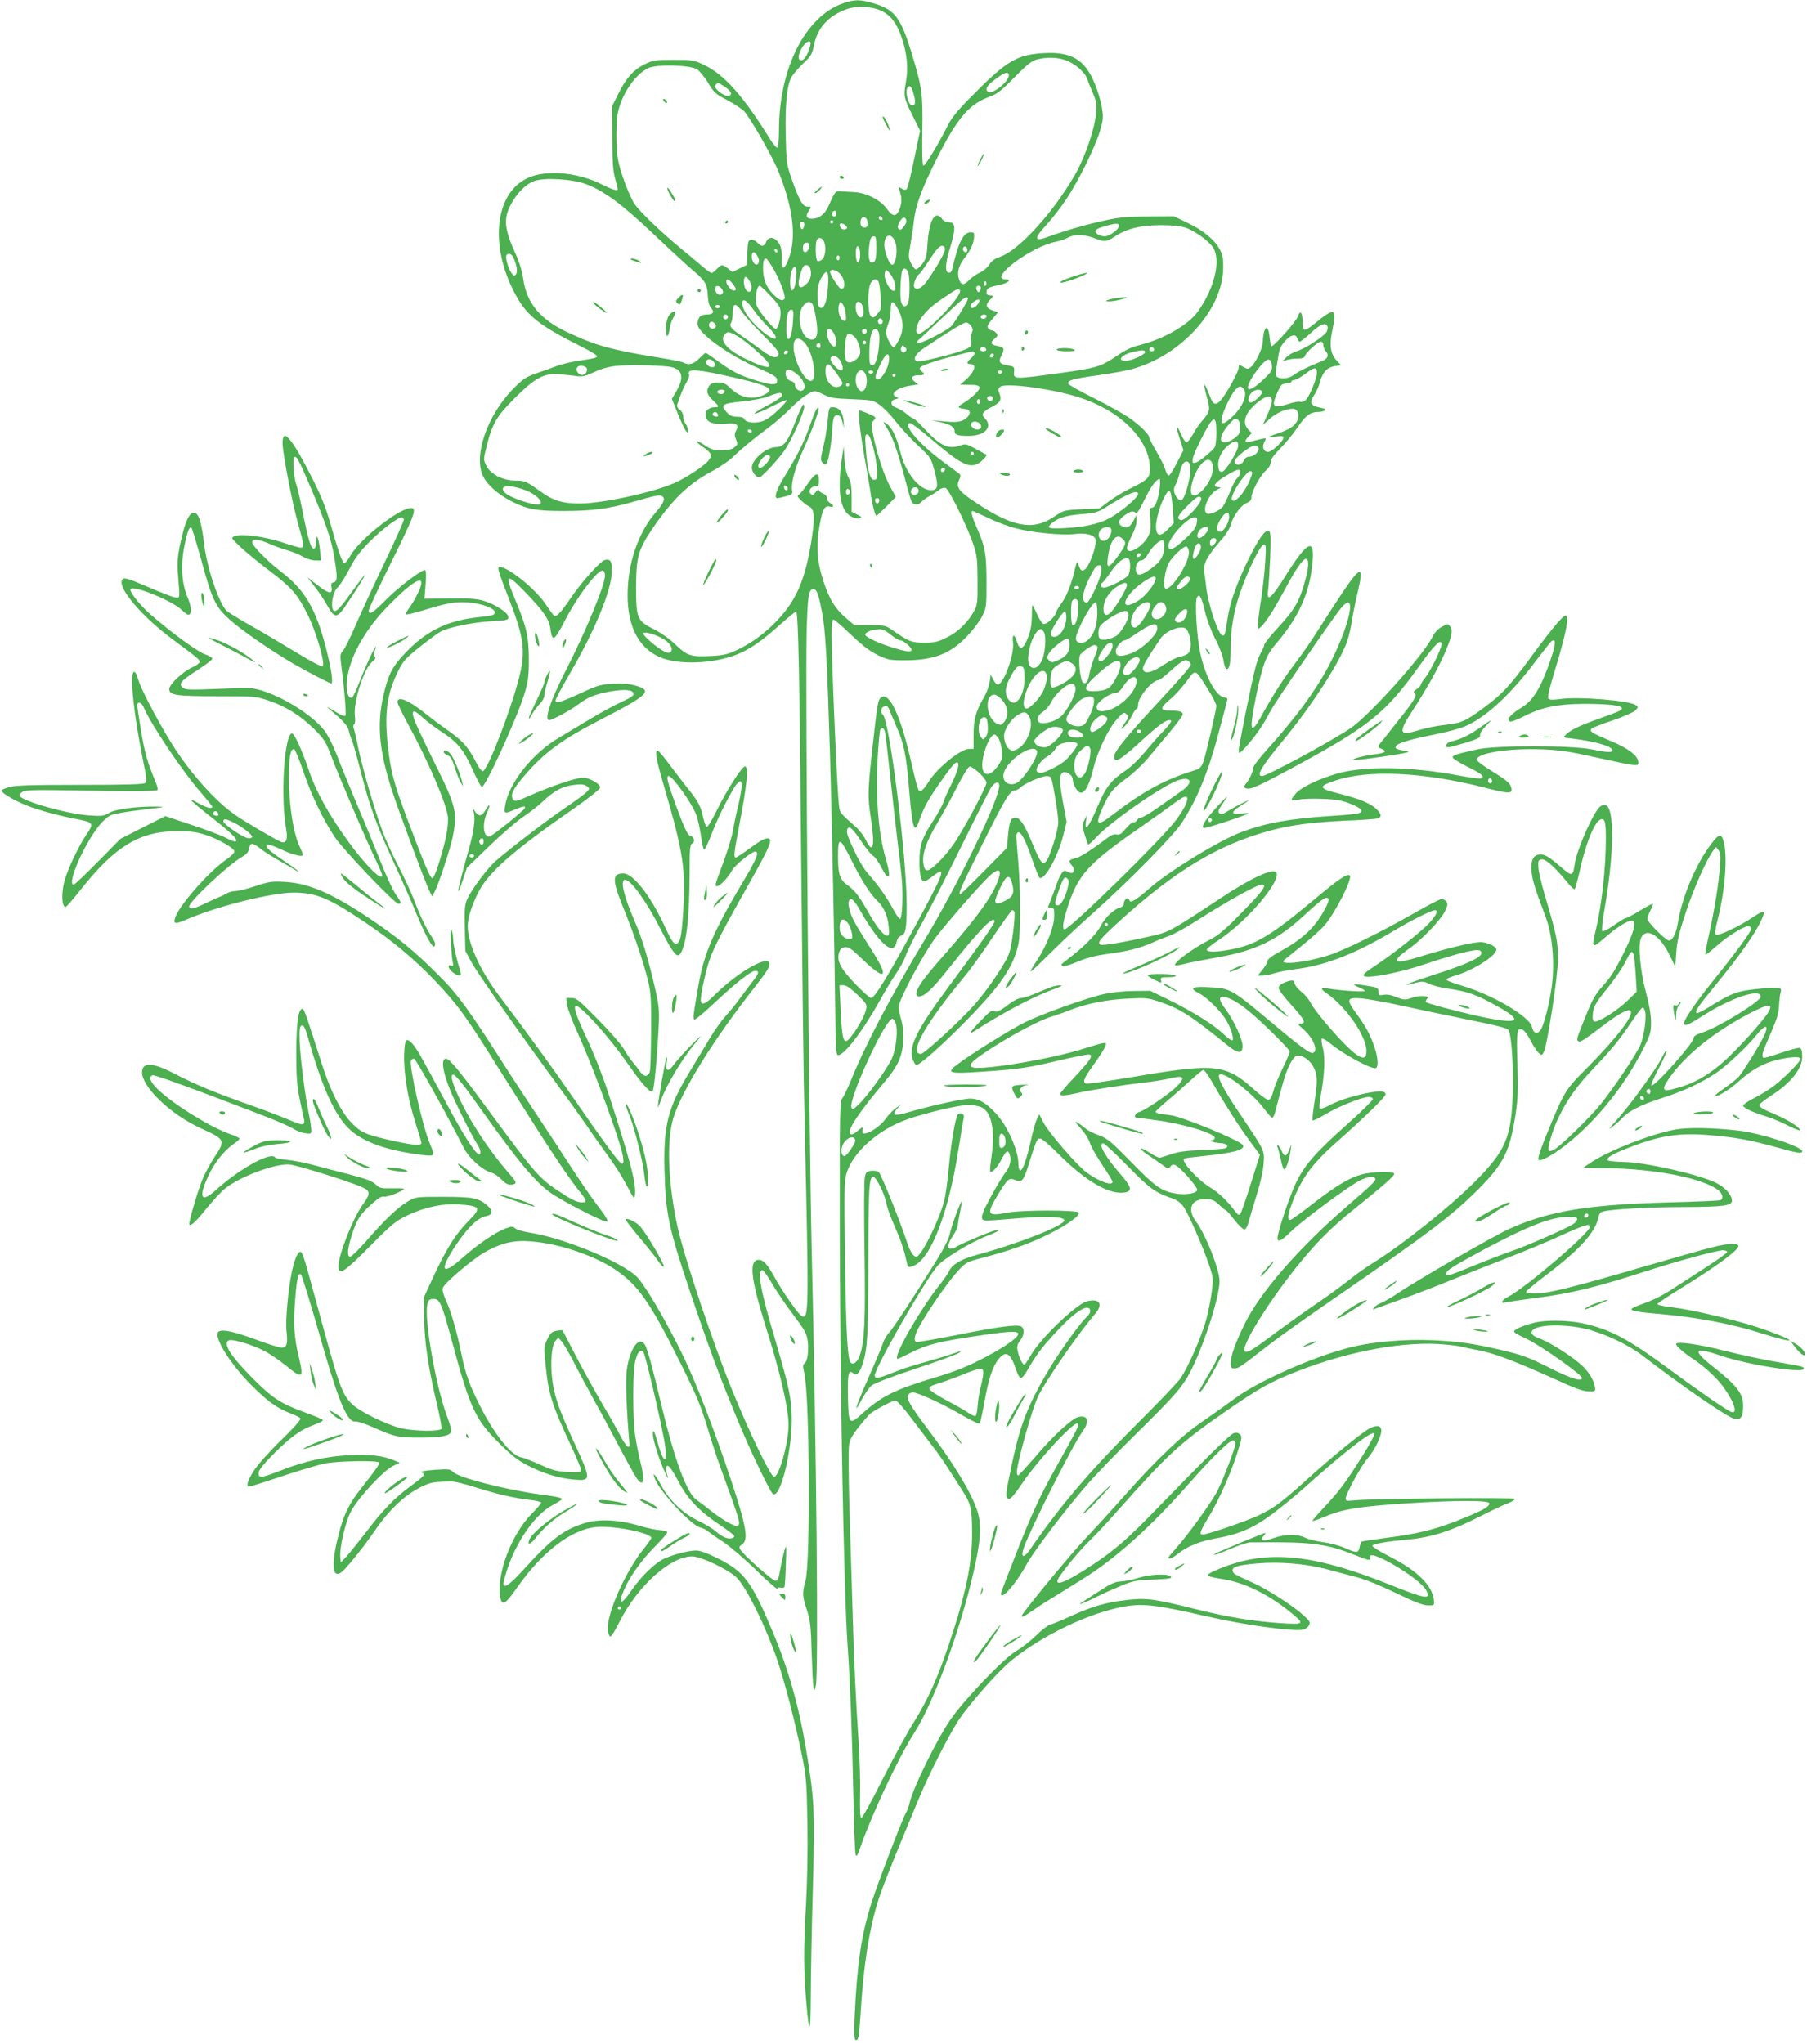 <?xml version="1.0" standalone="no"?>
<!DOCTYPE svg PUBLIC "-//W3C//DTD SVG 20010904//EN"
 "http://www.w3.org/TR/2001/REC-SVG-20010904/DTD/svg10.dtd">
<svg version="1.0" xmlns="http://www.w3.org/2000/svg"
 width="1132pt" height="1280pt" viewBox="0 0 1132 1280"
 preserveAspectRatio="xMidYMid meet">
<g transform="translate(0,1280) scale(0.1,-0.1)"
fill="#4caf50" stroke="none">
<path d="M5283 12780 c-238 -82 -403 -408 -403 -797 0 -56 -4 -105 -10 -108
-5 -3 -26 22 -47 55 -163 264 -285 402 -408 461 -68 33 -73 34 -195 34 -117 0
-129 -2 -182 -28 -70 -34 -117 -88 -166 -187 l-37 -74 1 -196 c0 -149 4 -209
17 -256 9 -34 17 -65 17 -68 0 -14 -34 -4 -97 28 -165 83 -376 97 -489 30
-191 -110 -213 -437 -49 -729 70 -126 147 -186 413 -319 50 -25 92 -51 92 -56
0 -11 -16 -15 -119 -30 -40 -6 -99 -20 -130 -31 -31 -12 -90 -33 -131 -47 -66
-23 -84 -35 -145 -97 -165 -168 -252 -424 -187 -551 29 -56 97 -114 185 -158
94 -46 149 -56 316 -56 178 0 279 13 426 54 155 44 170 47 189 40 28 -11 17
-41 -33 -99 -103 -117 -169 -293 -178 -475 -12 -221 57 -371 197 -434 113 -51
328 -45 481 13 81 31 162 86 271 185 53 47 100 86 105 86 14 0 22 -399 33
-1650 6 -608 14 -1296 20 -1530 28 -1233 28 -1256 -20 -1230 -20 11 -122 157
-170 245 -43 78 -68 105 -97 105 -63 0 -50 -118 42 -412 93 -293 145 -518 145
-623 -1 -115 -62 -332 -92 -323 -23 7 -150 269 -259 536 -118 286 -300 830
-343 1022 -61 276 -72 548 -27 691 56 176 254 494 514 823 72 93 86 115 87
139 1 63 -196 -48 -344 -195 -58 -59 -86 -68 -86 -29 0 38 31 180 55 250 24
73 92 203 263 505 93 164 125 233 115 248 -11 19 -47 4 -122 -52 -45 -33 -86
-60 -91 -60 -15 0 -13 23 19 191 51 263 62 379 38 379 -19 0 -110 -141 -173
-268 -30 -62 -60 -112 -66 -110 -7 3 -17 29 -23 59 -14 66 -32 103 -89 172
-24 30 -76 98 -116 151 -39 53 -75 96 -80 96 -20 0 -9 -61 46 -245 113 -389
130 -498 114 -759 -10 -165 -19 -206 -48 -206 -13 0 -31 28 -67 107 -90 194
-198 333 -260 333 -71 0 -71 -40 -1 -213 65 -158 129 -348 156 -460 17 -70 20
-116 19 -312 -1 -126 -4 -241 -8 -255 -9 -34 -36 -36 -58 -5 -10 15 -32 43
-49 63 -17 21 -43 59 -59 87 -16 27 -88 109 -160 182 -116 118 -134 133 -164
133 l-34 0 5 -42 c3 -24 37 -113 76 -198 71 -158 194 -483 252 -667 30 -95 34
-143 10 -128 -18 11 -124 156 -285 390 -149 216 -290 410 -475 655 -122 160
-200 332 -200 440 0 51 26 133 68 215 64 124 216 257 600 524 101 71 162 120
162 130 0 22 -69 61 -108 61 -41 0 -193 -51 -321 -107 -97 -43 -105 -45 -117
-29 -19 27 -1 64 70 147 125 146 234 226 480 353 299 154 327 181 219 212 -40
12 -81 15 -142 12 -78 -4 -97 -10 -197 -56 -133 -61 -164 -70 -164 -49 0 8 39
82 87 164 161 277 263 523 266 645 2 62 -9 80 -44 71 -29 -8 -139 -130 -208
-230 -67 -99 -94 -128 -110 -119 -5 4 -30 38 -56 76 -61 92 -233 230 -286 230
-16 0 -7 -31 61 -205 92 -237 103 -320 64 -480 -51 -206 -201 -595 -230 -595
-7 0 -26 24 -40 53 -49 95 -83 136 -172 198 -48 34 -116 85 -152 114 -101 81
-170 109 -170 68 0 -9 31 -73 68 -142 123 -225 234 -483 247 -571 4 -28 0 -75
-10 -125 -22 -107 -73 -265 -86 -265 -14 0 -47 78 -150 351 -95 252 -111 313
-130 484 -22 205 -4 327 70 472 26 53 47 75 132 143 56 44 114 87 130 95 51
27 203 58 314 64 101 6 110 8 110 26 0 27 -81 80 -154 102 -44 13 -90 17 -214
15 l-158 -2 7 90 c5 61 3 90 -4 90 -25 0 -164 -106 -242 -184 -84 -85 -110
-102 -110 -69 0 9 60 139 134 288 143 288 165 342 140 352 -56 21 -330 -188
-391 -300 -15 -26 -31 -46 -37 -44 -12 4 -40 84 -92 267 -27 92 -57 166 -116
280 -123 241 -178 304 -178 205 0 -62 63 -389 100 -515 34 -120 36 -140 14
-140 -8 0 -61 15 -117 34 -110 36 -253 55 -297 38 -25 -10 -24 -10 40 -71 36
-33 117 -100 180 -147 139 -105 176 -149 240 -279 52 -106 108 -301 92 -317
-6 -6 -69 27 -163 84 -85 52 -215 129 -290 171 -74 42 -143 84 -152 94 -49 55
-120 266 -138 413 -14 119 -30 181 -51 194 -38 23 -69 -41 -104 -213 -12 -63
-15 -107 -9 -170 12 -155 13 -146 -15 -143 -14 1 -82 27 -152 57 -158 68 -176
73 -185 49 -20 -54 130 -228 317 -367 164 -122 170 -127 170 -142 0 -8 -20
-23 -45 -34 -59 -26 -145 -107 -145 -136 0 -39 43 -45 302 -45 230 0 242 -1
316 -26 108 -35 205 -96 288 -178 65 -65 75 -80 109 -171 46 -121 196 -473
260 -610 66 -141 67 -145 50 -145 -23 0 -115 99 -197 211 -125 172 -206 317
-250 445 -48 142 -96 246 -111 241 -47 -15 -70 -401 -35 -594 12 -68 2 -98
-30 -86 -36 14 -231 129 -291 171 -123 87 -269 249 -384 427 -80 125 -196 342
-218 410 -16 50 -24 64 -33 55 -24 -24 4 -277 60 -553 21 -99 24 -131 15 -140
-9 -9 -117 -12 -409 -12 -305 0 -408 -3 -444 -14 -27 -7 -48 -17 -48 -22 0
-13 55 -48 123 -79 75 -34 207 -72 329 -96 127 -24 129 -27 79 -101 -47 -70
-112 -204 -135 -283 -23 -77 -20 -170 5 -170 5 0 51 53 102 118 209 263 366
357 597 357 83 0 120 -5 176 -23 82 -27 178 -81 182 -103 2 -9 -20 -31 -52
-53 -112 -77 -303 -297 -321 -369 -9 -34 5 -35 72 -6 189 83 534 169 673 169
140 -1 217 -32 445 -185 169 -113 307 -228 436 -363 126 -131 191 -217 336
-447 305 -484 371 -588 447 -700 44 -66 100 -144 123 -172 50 -61 53 -73 18
-73 -32 0 -69 19 -160 80 -110 75 -144 115 -420 490 -187 255 -249 330 -271
330 -32 0 -23 -73 23 -190 30 -77 143 -302 172 -345 23 -33 28 -69 9 -63 -23
7 -102 132 -197 310 -171 318 -192 354 -218 382 -38 41 -48 30 -51 -65 -4
-118 23 -283 69 -425 21 -66 39 -126 39 -132 0 -18 -55 -14 -175 13 -174 39
-201 51 -261 111 -65 66 -136 204 -189 374 -91 286 -111 345 -120 343 -27 -4
-38 -81 -39 -268 0 -159 3 -209 22 -302 12 -62 25 -119 27 -125 3 -7 1 -19 -3
-25 -6 -9 -31 -3 -97 26 -50 21 -157 62 -240 91 -211 74 -348 131 -470 195
-138 72 -205 76 -205 10 0 -94 179 -265 368 -351 155 -71 156 -74 83 -184 -27
-42 -61 -105 -75 -141 -31 -77 -87 -272 -80 -278 10 -11 42 19 109 103 39 47
90 103 115 123 95 76 319 159 405 150 51 -6 359 -101 447 -139 59 -25 61 -42
13 -108 -63 -86 -155 -318 -155 -391 0 -60 36 -37 197 126 139 140 161 158
236 194 105 51 225 76 327 68 130 -10 136 -21 58 -100 -84 -84 -143 -178 -230
-367 l-53 -115 2 -130 c1 -146 26 -311 79 -534 19 -80 32 -151 30 -158 -8 -19
-173 -17 -255 3 -90 22 -258 104 -305 150 -64 62 -80 107 -215 604 -88 324
-96 350 -110 350 -17 0 -38 -52 -54 -130 -23 -112 -40 -305 -32 -371 9 -74 1
-99 -31 -99 -13 0 -84 22 -156 49 -141 52 -214 68 -238 52 -38 -25 67 -199
205 -336 100 -101 161 -144 244 -176 31 -11 59 -26 63 -32 4 -7 -43 -61 -122
-137 -73 -71 -146 -153 -169 -189 -41 -64 -52 -101 -29 -101 7 0 100 30 208
66 107 36 229 72 270 80 85 15 326 19 334 5 6 -9 -12 -35 -115 -166 -75 -96
-108 -165 -139 -290 -49 -191 -37 -283 27 -224 39 37 134 155 198 249 96 140
199 236 308 285 49 23 73 26 177 27 19 0 93 -18 163 -41 130 -41 237 -65 340
-76 31 -4 57 -11 57 -16 0 -5 -26 -35 -57 -67 -130 -130 -225 -384 -199 -527
11 -54 32 -42 102 58 158 227 340 368 498 384 104 11 346 -37 346 -68 0 -5
-20 -34 -44 -64 -128 -156 -254 -456 -225 -532 10 -27 11 -28 26 -8 8 11 28
47 45 80 113 224 318 408 454 408 56 0 233 -85 281 -135 63 -66 183 -312 253
-516 48 -143 108 -375 151 -582 30 -147 32 -170 37 -433 3 -176 -1 -368 -9
-520 -16 -271 -15 -410 2 -606 18 -214 27 -203 28 34 0 121 6 424 13 673 13
502 10 564 -43 880 -44 267 -111 501 -206 727 -135 322 -180 382 -345 465 -66
33 -112 50 -137 50 -45 0 -139 -24 -198 -50 -58 -26 -145 -110 -205 -197 -66
-98 -91 -97 -48 2 35 82 110 186 191 268 43 43 79 84 79 90 0 7 -18 13 -43 14
-24 1 -83 13 -132 28 -128 38 -252 44 -341 17 -134 -41 -211 -100 -392 -300
-87 -96 -129 -119 -116 -65 50 208 182 413 309 479 30 16 55 32 55 35 0 9 -30
16 -130 29 -216 29 -515 105 -551 141 -19 19 -28 20 -116 14 -68 -5 -91 -10
-79 -17 22 -12 16 -20 -69 -83 -104 -76 -177 -152 -282 -290 -51 -66 -107
-136 -125 -155 l-33 -35 -3 29 c-7 57 29 215 64 286 43 85 208 264 269 291
l40 18 -38 16 c-69 29 -148 38 -277 32 -146 -7 -281 -37 -434 -97 -121 -47
-136 -49 -136 -15 0 18 26 51 92 118 108 108 170 153 253 183 33 12 59 26 58
30 -1 5 -54 28 -119 51 -147 54 -199 88 -324 214 -138 139 -187 219 -146 235
23 9 135 -24 211 -61 39 -19 103 -62 143 -95 109 -89 116 -84 83 55 -29 119
-34 205 -22 359 10 127 20 170 36 154 8 -8 56 -165 150 -493 89 -307 144 -432
188 -427 15 2 64 -14 114 -36 137 -61 156 -65 298 -65 131 1 181 10 191 37 3
8 -6 43 -19 78 -73 182 -154 637 -129 723 7 25 14 30 38 30 40 0 51 -27 118
-275 109 -404 143 -479 290 -625 79 -79 119 -110 181 -142 101 -52 193 -80
289 -89 111 -10 111 -3 3 231 -95 207 -125 293 -137 391 -14 107 -5 216 19
246 l18 21 21 -23 c12 -13 47 -74 78 -134 31 -61 89 -169 129 -241 40 -71 111
-203 158 -293 47 -89 96 -176 107 -192 43 -60 52 -6 20 112 -10 40 -24 111
-31 158 -16 113 -16 389 0 463 12 56 32 80 51 61 11 -11 103 -400 130 -549 28
-152 2 -169 -38 -26 -23 82 -32 97 -32 58 0 -34 43 -170 76 -238 13 -30 22
-45 19 -34 -17 55 -17 75 -2 75 10 0 34 -35 64 -92 57 -112 131 -190 261 -277
50 -34 92 -65 92 -70 0 -15 -29 -21 -57 -10 -14 5 -42 23 -61 40 -19 17 -69
47 -110 66 -92 44 -182 130 -230 221 -37 69 -61 93 -38 38 35 -84 227 -289
283 -302 16 -4 37 -14 48 -24 11 -9 53 -39 94 -65 41 -27 135 -107 208 -178
73 -71 133 -124 133 -117 0 8 8 10 21 7 11 -3 22 0 24 6 2 7 6 71 8 142 4 121
4 127 -9 85 -7 -25 -19 -78 -26 -117 -10 -59 -15 -73 -30 -73 -18 0 -204 165
-221 197 -8 13 -5 20 11 31 43 28 28 111 -68 402 -107 321 -218 609 -306 790
-97 198 -221 412 -277 476 -81 93 -461 251 -681 285 -39 6 -79 18 -88 26 -16
14 -22 14 -63 -1 -65 -25 -178 -103 -270 -185 -129 -115 -146 -80 -40 80 74
111 139 174 190 183 44 9 46 35 5 69 -52 45 -92 52 -275 52 -170 0 -170 0
-220 -29 -63 -37 -143 -113 -257 -244 -49 -56 -96 -102 -104 -102 -20 0 -18
46 7 126 32 103 52 136 121 198 46 42 68 56 83 52 19 -5 125 36 125 49 0 3
-34 4 -75 3 -69 -1 -77 1 -103 26 -22 20 -59 34 -163 61 -74 19 -175 45 -225
59 -49 13 -123 28 -162 32 -40 3 -75 11 -78 15 -24 40 -223 -69 -372 -204 -95
-86 -112 -46 -42 99 40 83 100 155 163 197 15 10 27 22 27 27 0 4 -29 18 -63
29 -35 12 -104 45 -153 73 -242 138 -390 271 -329 294 12 5 219 -70 695 -253
80 -30 163 -67 184 -80 22 -14 56 -28 78 -30 36 -5 38 -4 38 20 0 14 -6 56
-14 94 -25 118 -56 364 -59 463 -2 79 1 95 14 98 12 2 21 -16 38 -75 83 -292
154 -456 237 -551 77 -88 215 -146 428 -178 69 -11 110 -14 117 -7 6 6 0 29
-16 66 -44 96 -136 501 -120 527 3 6 12 10 19 10 11 0 212 -362 309 -555 35
-69 120 -145 179 -160 14 -4 41 -22 59 -41 32 -33 52 -40 83 -28 13 5 6 19
-37 68 -128 146 -253 338 -321 493 -35 78 -45 123 -28 123 15 0 60 -55 177
-220 230 -322 329 -441 427 -515 61 -46 328 -185 355 -185 19 0 8 19 -69 121
-35 46 -110 157 -168 247 -58 89 -146 224 -197 300 -50 75 -126 191 -169 257
-264 414 -324 496 -454 625 -146 146 -248 229 -420 345 -240 161 -386 224
-535 232 -81 5 -99 2 -184 -26 -51 -17 -108 -31 -125 -31 -17 0 -42 -7 -56
-15 -14 -8 -33 -18 -43 -21 -10 -4 -50 -22 -88 -40 -75 -36 -94 -40 -104 -24
-13 22 244 265 332 314 27 15 39 30 43 50 7 40 20 41 66 5 21 -17 71 -49 109
-71 39 -22 85 -49 103 -60 69 -42 27 -7 -68 57 -92 61 -122 95 -86 95 8 0 43
-14 78 -30 63 -30 124 -47 134 -37 3 3 -3 22 -14 44 -43 86 -72 262 -72 445 0
128 10 183 33 176 6 -3 32 -65 57 -139 49 -146 120 -294 196 -410 52 -79 377
-419 400 -419 20 0 17 12 -15 56 -16 21 -56 107 -90 191 -33 83 -102 252 -154
374 -52 123 -111 268 -131 321 -21 53 -54 118 -74 143 -92 119 -345 261 -473
266 -24 1 -123 -2 -219 -6 -146 -6 -178 -5 -194 8 -30 23 -14 43 89 109 52 34
95 66 95 73 0 7 -17 17 -37 24 -51 15 -220 139 -357 259 -65 58 -130 142 -118
154 23 23 265 -77 320 -132 17 -16 35 -30 41 -30 24 0 22 49 -5 111 -36 86
-43 202 -19 319 19 93 32 127 45 114 4 -5 31 -94 60 -198 68 -251 89 -295 176
-374 70 -64 253 -191 399 -277 79 -46 230 -125 240 -125 14 0 1 91 -34 226
-62 241 -133 361 -278 472 -89 68 -183 164 -183 186 0 23 40 20 104 -8 29 -13
80 -32 112 -41 33 -9 78 -27 101 -41 23 -13 58 -24 78 -24 l36 0 -7 68 c-7 74
-24 109 -24 50 0 -20 -4 -39 -9 -42 -21 -14 -38 39 -81 258 -12 60 -28 126
-36 148 -14 40 -22 154 -11 164 13 14 29 -16 103 -189 98 -231 131 -329 149
-442 20 -122 19 -146 -5 -152 -15 -4 -18 -11 -13 -34 8 -43 -20 -38 -91 19
l-61 47 47 -60 c26 -33 62 -87 80 -120 46 -82 60 -80 126 20 72 108 113 175
107 175 -2 0 -41 -52 -87 -115 -80 -113 -108 -135 -116 -91 -8 41 10 108 35
129 13 12 45 63 71 112 35 69 64 108 126 171 79 79 178 154 203 154 7 0 13 -7
13 -15 0 -8 -51 -122 -114 -254 -63 -131 -145 -308 -182 -393 -36 -84 -75
-163 -86 -174 -18 -20 -18 -28 -9 -100 18 -132 31 -296 25 -306 -3 -5 -20 0
-38 10 -18 11 -46 27 -62 37 -20 12 -17 7 11 -16 74 -62 104 -96 110 -125 3
-16 12 -43 19 -59 8 -17 32 -104 55 -193 56 -219 96 -330 202 -560 50 -108
111 -246 136 -306 68 -166 114 -251 126 -231 6 12 2 27 -16 54 -38 57 -75 134
-113 235 -19 50 -64 146 -99 213 -35 67 -79 163 -98 215 -49 131 -124 389
-152 521 -12 62 -26 119 -30 128 -3 10 -2 20 4 23 6 4 8 26 4 54 -10 88 58
298 110 339 19 15 23 23 15 31 -9 9 -8 18 0 37 6 14 9 25 7 25 -8 0 -61 -113
-100 -213 -20 -53 -42 -100 -48 -104 -23 -14 -39 31 -34 99 11 137 104 312
245 459 184 192 268 229 196 86 -14 -29 -37 -67 -51 -85 -14 -18 -22 -36 -19
-39 3 -4 52 8 109 25 147 46 202 55 283 49 79 -6 164 -37 164 -61 0 -18 -15
-22 -100 -31 -189 -20 -317 -80 -441 -204 -100 -100 -127 -150 -159 -296 -39
-173 -24 -336 52 -574 38 -120 214 -594 238 -640 l17 -35 16 30 c27 52 95 260
112 338 32 157 23 197 -109 461 -52 105 -106 219 -121 254 -35 85 -22 98 42
38 26 -24 80 -65 119 -90 96 -61 141 -115 195 -238 25 -56 51 -105 57 -107 21
-7 223 435 268 585 22 73 27 108 27 208 0 145 -14 209 -84 376 -70 166 -58
175 63 49 119 -125 149 -169 157 -234 4 -35 11 -51 20 -51 9 0 37 43 66 101
79 157 216 337 244 320 6 -4 11 -18 11 -31 0 -58 -120 -348 -242 -587 -98
-189 -141 -318 -108 -318 20 0 136 63 186 101 58 44 101 61 199 79 89 15 139
11 143 -13 3 -13 -15 -26 -75 -53 -43 -20 -132 -68 -198 -108 -66 -40 -151
-91 -190 -114 -169 -98 -318 -286 -341 -429 -8 -50 -4 -51 61 -23 52 22 68 25
63 10 -5 -16 -209 -180 -223 -180 -38 0 -45 81 -15 149 24 52 20 66 -6 22 -27
-47 -47 -48 -73 -6 -11 18 -11 18 -5 -5 15 -53 3 -131 -46 -300 -52 -183 -67
-272 -22 -135 l27 81 140 135 c77 75 172 156 210 182 39 25 97 71 129 101 71
67 122 93 196 101 41 5 60 3 75 -8 20 -15 20 -15 0 -37 -10 -11 -72 -57 -137
-101 -108 -73 -316 -232 -427 -326 -53 -44 -156 -181 -183 -242 -17 -37 -19
-61 -16 -185 l3 -141 38 -70 c33 -63 311 -458 551 -785 51 -69 125 -172 165
-230 39 -58 103 -148 141 -200 39 -52 91 -135 117 -185 46 -87 48 -89 51 -56
7 74 -28 207 -169 641 -34 104 -91 249 -130 330 -108 230 -104 264 17 138 84
-87 170 -194 247 -304 77 -111 133 -172 145 -159 10 10 29 215 39 420 4 84 1
119 -22 219 -40 178 -82 319 -126 420 -72 165 -96 266 -63 266 37 0 135 -137
224 -312 68 -133 97 -173 115 -158 41 34 65 221 65 512 0 154 2 178 17 186 20
12 11 42 -15 49 -14 3 -36 50 -81 171 -60 163 -70 202 -52 202 24 0 144 -168
172 -241 10 -25 23 -85 30 -133 7 -47 15 -86 19 -86 8 0 23 32 55 115 34 91
130 278 154 299 20 18 21 18 27 1 4 -10 -5 -68 -19 -129 -15 -61 -31 -140 -37
-174 -6 -35 -31 -116 -54 -180 -59 -158 -60 -162 -44 -162 18 0 71 56 92 96
17 35 132 127 150 121 22 -8 5 -48 -82 -194 -177 -295 -242 -444 -276 -641
-33 -187 -36 -211 -26 -217 5 -3 60 42 122 101 132 124 233 204 259 204 27 0
23 -18 -14 -64 -18 -23 -51 -67 -74 -98 -22 -32 -64 -84 -92 -115 -29 -32 -74
-94 -100 -138 -26 -44 -84 -140 -128 -213 -140 -229 -168 -342 -160 -627 7
-264 27 -358 153 -734 121 -361 190 -548 309 -834 76 -184 193 -428 215 -451
44 -44 120 251 120 463 0 127 -17 206 -99 484 -96 323 -119 443 -86 453 6 2
32 -35 60 -82 27 -47 87 -135 133 -196 74 -98 85 -118 92 -166 8 -62 -2 -131
-21 -142 -10 -7 -10 -18 -1 -57 34 -132 40 -1192 8 -1303 -21 -74 -20 -97 9
-183 21 -65 25 -97 30 -278 7 -215 13 -260 26 -194 17 86 4 1456 -26 2725 -17
723 -40 3512 -32 3862 6 235 12 278 42 278 21 0 31 -24 54 -140 22 -111 32
-288 51 -905 11 -382 30 -1306 33 -1634 1 -170 5 -235 14 -238 35 -12 159 150
268 347 32 58 77 132 100 165 23 33 50 83 59 110 9 28 57 125 108 215 50 91
163 311 250 489 88 179 168 337 179 353 24 32 49 37 49 8 0 -86 -255 -614
-468 -967 -209 -347 -372 -658 -462 -881 -21 -51 -45 -101 -54 -111 -14 -16
-16 -88 -15 -762 0 -990 25 -2333 49 -2669 16 -223 28 -551 36 -935 4 -192 10
-359 14 -369 5 -16 10 -10 24 30 80 228 242 573 345 734 130 203 311 709 386
1079 31 151 32 238 5 316 -40 116 -152 300 -315 515 -106 140 -131 186 -114
206 6 8 18 14 26 14 31 0 174 -65 291 -132 67 -39 125 -68 129 -64 4 3 17 65
30 136 26 147 53 226 90 270 45 54 74 36 108 -67 9 -30 23 -53 30 -53 8 0 26
21 41 48 52 93 98 153 182 242 91 98 158 150 191 150 28 0 28 -31 0 -56 -39
-35 -164 -209 -231 -319 -135 -226 -184 -347 -236 -590 -40 -190 -43 -208 -33
-224 13 -21 32 -3 93 87 99 147 329 395 348 376 11 -11 14 -7 -146 -294 -91
-165 -135 -259 -224 -483 -60 -153 -110 -282 -110 -287 0 -47 96 63 160 181
41 77 238 337 370 489 59 69 193 208 297 310 277 273 316 318 373 435 81 166
170 449 170 542 0 71 -86 290 -145 369 -60 80 -36 144 55 144 43 0 55 -5 87
-35 20 -19 40 -35 43 -35 4 0 28 -27 53 -60 26 -33 54 -60 62 -60 8 0 19 17
26 43 6 23 29 101 51 172 24 77 42 158 44 200 6 81 6 79 -137 292 -114 168
-158 251 -139 263 31 19 206 -115 280 -215 22 -30 45 -55 50 -55 5 0 14 17 19
38 51 197 65 244 89 292 16 34 35 56 47 59 33 6 83 -29 105 -74 24 -50 25 -85
4 -221 -9 -58 -14 -107 -11 -111 4 -3 38 14 78 37 80 49 230 109 272 110 17 0
27 -5 27 -14 0 -8 -75 -81 -166 -162 -194 -173 -261 -250 -314 -359 -36 -74
-99 -258 -115 -333 -10 -49 16 -41 83 26 62 62 359 283 431 319 47 24 86 29
96 13 8 -12 -12 -32 -190 -186 -292 -254 -531 -529 -625 -720 -60 -121 -90
-205 -90 -251 0 -28 3 -33 24 -33 25 0 36 8 208 142 53 42 242 177 420 299
593 409 734 516 902 684 159 161 196 237 232 477 13 91 15 151 10 307 -7 206
-3 231 35 210 11 -5 32 -35 48 -67 16 -31 38 -65 49 -75 20 -18 21 -18 33 4
22 43 89 477 89 585 0 107 -8 147 -84 403 -20 69 -38 145 -39 170 -2 41 0 46
21 49 25 4 87 -53 164 -148 20 -25 39 -42 43 -38 4 4 20 62 35 130 41 180 97
308 135 308 20 0 25 -24 25 -128 0 -172 -26 -411 -61 -557 -30 -128 -28 -129
62 -51 79 69 156 113 172 97 17 -17 -5 -87 -64 -205 -59 -116 -75 -142 -138
-212 -32 -35 -58 -80 -84 -145 -71 -175 -72 -178 -61 -189 11 -11 30 1 170
107 85 65 145 96 158 83 25 -25 -79 -162 -267 -353 -136 -136 -144 -149 -227
-346 -68 -162 -91 -229 -80 -236 15 -10 104 41 181 104 186 149 358 364 474
594 45 90 48 101 48 169 -1 49 -12 111 -33 188 -36 135 -50 299 -28 340 34 63
117 12 175 -107 l38 -78 6 90 c5 71 18 125 61 255 50 151 133 335 172 385 l16
20 16 -20 c12 -16 14 -36 9 -100 -9 -116 -33 -262 -66 -414 -17 -73 -28 -136
-25 -139 3 -2 32 20 64 49 63 58 175 129 204 129 10 0 18 -7 18 -17 0 -18 -92
-144 -241 -329 -104 -129 -179 -238 -179 -261 0 -23 22 -15 105 38 184 119
376 184 375 127 -1 -30 -268 -194 -367 -225 -38 -12 -53 -22 -53 -34 0 -31
-250 -312 -265 -297 -4 4 16 50 44 103 28 52 51 103 51 113 0 9 -14 -10 -30
-43 -37 -73 -194 -291 -281 -388 -54 -60 -58 -67 -24 -41 22 18 49 41 59 53
38 42 114 81 241 122 139 44 256 99 345 159 69 47 191 161 250 234 65 80 88
72 43 -17 -33 -65 -127 -214 -151 -241 -15 -15 -53 -46 -84 -67 -60 -41 -82
-64 -51 -52 33 12 98 55 139 94 75 67 146 108 228 129 86 22 156 26 156 9 0
-16 -98 -116 -164 -167 -32 -25 -89 -60 -127 -79 -38 -19 -69 -40 -69 -47 0
-15 61 -43 154 -71 32 -10 92 -36 133 -57 41 -21 73 -32 70 -25 -6 20 -77 64
-157 98 -83 35 -102 47 -97 62 2 6 41 35 88 66 113 75 179 161 179 233 0 35
-4 50 -15 55 -9 3 -61 -11 -117 -30 -56 -20 -105 -34 -110 -31 -15 9 -9 31 44
151 40 93 52 131 53 178 2 33 6 70 10 81 10 30 -6 33 -120 23 -153 -14 -180
-24 -339 -122 -32 -20 -63 -34 -67 -31 -14 9 8 41 133 193 129 158 220 286
262 368 42 85 35 91 -44 38 -85 -57 -219 -120 -231 -108 -7 7 -4 36 11 92 46
181 63 391 39 487 -16 61 -32 55 -97 -36 -89 -127 -166 -316 -191 -470 -11
-67 -33 -110 -56 -110 -20 0 -135 116 -135 135 0 9 9 34 20 55 11 22 17 40 13
40 -5 0 -42 -20 -83 -45 -41 -25 -80 -45 -86 -45 -5 0 -39 -20 -74 -45 -35
-25 -68 -41 -72 -37 -5 5 0 60 11 123 64 360 67 656 8 667 -10 2 -25 -2 -33
-9 -42 -34 -146 -270 -159 -360 -11 -78 -17 -79 -82 -23 -81 70 -107 86 -140
82 -40 -4 -55 -40 -48 -111 6 -53 19 -97 87 -277 44 -118 59 -293 38 -445 -15
-107 -50 -243 -70 -267 -22 -28 -45 -18 -53 21 -13 64 -252 204 -440 258 -54
16 -98 33 -96 38 1 6 27 17 58 26 94 26 228 106 251 150 9 16 5 22 -22 39 -19
11 -51 20 -73 20 -49 0 -208 -38 -379 -91 -85 -26 -133 -36 -139 -30 -14 14 3
32 77 85 80 57 196 180 220 233 15 35 17 45 6 58 -7 8 -20 15 -29 15 -9 0 -89
-41 -176 -91 -222 -126 -442 -234 -539 -264 -145 -45 -309 -61 -271 -27 6 5
55 45 111 90 56 44 119 101 140 125 66 75 179 296 160 314 -15 15 -66 -19
-226 -153 -273 -227 -362 -280 -518 -310 -93 -18 -152 -18 -152 -1 0 6 33 33
73 59 173 113 387 361 364 421 -13 35 -149 -25 -340 -151 -325 -215 -333 -220
-453 -246 -168 -38 -293 -59 -309 -52 -26 9 -4 36 118 147 347 316 622 481
947 568 127 34 257 51 460 61 107 4 203 11 213 15 24 10 21 27 -10 58 -38 36
-105 64 -231 96 -134 33 -138 46 -25 83 205 69 546 53 927 -43 171 -44 188
-43 170 8 -7 20 -37 44 -109 88 -55 33 -101 67 -103 76 -8 41 194 74 403 66
117 -4 175 -13 350 -52 261 -57 261 -57 258 -25 -4 39 -65 85 -176 131 -118
49 -134 60 -115 77 8 6 67 29 133 51 65 22 128 50 139 61 20 20 20 22 3 34
-38 29 -362 55 -475 38 -45 -6 -65 -6 -72 3 -7 8 6 63 39 171 58 189 87 315
77 340 -7 17 -14 12 -57 -34 -27 -30 -102 -126 -167 -215 -132 -181 -181 -234
-296 -319 -112 -84 -145 -98 -245 -108 -48 -5 -116 -19 -152 -30 -136 -42
-144 -25 -51 118 93 144 164 270 205 367 43 100 50 137 32 161 -14 19 -15 19
-52 -1 -24 -13 -45 -35 -58 -61 -58 -119 -401 -500 -519 -578 -134 -88 -520
-296 -549 -296 -40 0 -6 57 128 219 179 216 360 495 404 624 11 31 25 91 31
134 7 43 23 124 37 181 38 162 18 161 -95 -6 -43 -65 -109 -166 -147 -226 -37
-60 -102 -155 -144 -210 -81 -107 -142 -201 -213 -330 -74 -136 -85 -112 -42
100 41 205 65 270 125 339 140 164 206 304 228 483 24 192 -22 176 -170 -61
-83 -134 -117 -161 -105 -86 3 24 9 116 13 205 5 128 3 163 -7 169 -21 13 -65
-47 -130 -180 -73 -150 -115 -268 -130 -370 -15 -100 -17 -105 -30 -105 -27 0
-93 198 -105 314 -3 28 -8 68 -12 88 -6 46 21 97 102 190 33 37 60 79 66 103
15 55 62 120 99 135 22 9 30 19 30 37 0 34 57 139 92 168 17 15 28 33 28 49 0
19 18 44 60 87 34 34 83 94 109 133 49 73 80 96 129 96 15 0 33 4 41 9 10 7 2
12 -29 18 -60 12 -69 30 -37 79 14 21 31 59 37 84 15 58 44 89 92 97 l39 6
-26 27 c-39 41 -48 96 -30 183 32 152 19 156 -117 44 -26 -21 -52 -36 -58 -32
-5 3 -10 25 -10 48 0 61 -15 78 -29 36 -12 -35 -157 -197 -167 -187 -3 3 -8
31 -11 62 -9 84 -39 59 -42 -35 -1 -40 -42 -127 -72 -155 -19 -17 -22 -18 -50
-2 -28 17 -29 17 -29 -5 0 -24 -79 -168 -113 -204 -29 -32 -46 -29 -63 15 -28
71 -35 85 -39 80 -3 -2 5 -36 16 -76 22 -79 20 -90 -31 -149 -16 -17 -41 -54
-56 -82 -16 -28 -34 -51 -41 -51 -7 0 -22 23 -34 50 -31 71 -35 55 -8 -29 l23
-70 -40 -78 c-21 -42 -44 -79 -51 -81 -7 -2 -16 13 -22 35 -6 21 -31 73 -56
115 -25 42 -45 82 -45 87 0 19 -53 72 -118 119 -36 26 -138 83 -226 127 -88
44 -162 85 -164 92 -6 21 31 31 181 52 81 11 175 28 209 37 311 80 577 370
581 634 1 59 -3 83 -20 115 -32 62 -105 122 -201 168 l-87 42 -160 -1 c-126 0
-182 -5 -265 -23 -115 -24 -260 -66 -358 -102 -94 -35 -99 -17 -18 71 37 40
94 113 127 164 78 117 182 329 211 429 20 71 21 83 10 148 -7 39 -26 105 -44
146 -62 151 -147 201 -323 190 -165 -10 -229 -48 -447 -269 -86 -86 -126 -135
-149 -181 -59 -118 -143 -257 -154 -254 -7 3 -9 73 -7 213 4 232 -1 273 -64
482 -71 234 -107 281 -244 322 -80 24 -117 24 -187 0z m241 -49 c56 -28 93
-75 123 -162 35 -100 44 -192 28 -284 -16 -88 -13 -99 46 -217 l43 -87 -37
-177 c-20 -98 -41 -182 -47 -188 -7 -7 -17 -6 -32 3 -19 12 -20 11 -13 -11 15
-49 16 -74 2 -113 -19 -55 -44 -56 -82 -2 -39 55 -128 100 -205 104 -30 1 -68
4 -84 5 -32 3 -35 0 -77 -95 -23 -50 -58 -77 -103 -77 -33 0 -41 16 -22 45 20
31 20 32 -6 31 -28 -1 -50 37 -96 166 -35 101 -36 106 -40 284 -4 188 7 302
34 357 9 18 42 57 73 87 53 50 59 61 70 116 21 109 90 185 204 226 66 24 158
19 221 -11z m-448 -216 c-17 -66 -44 -103 -66 -90 -25 15 25 115 57 115 11 0
14 -6 9 -25z m1596 -91 c58 -19 122 -73 138 -116 6 -18 23 -60 37 -92 22 -52
25 -68 19 -129 -9 -96 -68 -269 -128 -375 -138 -242 -353 -478 -472 -520 -35
-12 -55 -26 -68 -49 -10 -17 -38 -40 -61 -51 -23 -11 -53 -32 -66 -46 -31 -33
-49 -33 -62 2 -15 39 -5 87 29 130 40 51 61 95 64 134 3 29 0 33 -22 33 -45 0
-78 -66 -114 -228 -5 -20 -12 -27 -24 -25 -24 5 -20 63 13 166 14 46 25 97 23
115 -3 28 -7 32 -35 35 -20 2 -37 11 -43 23 -6 10 -19 19 -28 19 -31 0 -54
-66 -61 -171 -5 -85 -9 -100 -34 -133 -16 -20 -34 -35 -40 -33 -7 1 -20 19
-30 39 -17 34 -17 42 -3 120 8 46 18 110 21 143 10 87 39 174 106 314 148 310
230 415 363 463 52 19 75 36 161 123 77 79 109 104 140 112 59 16 126 15 177
-3z m-2306 -58 c16 -10 48 -48 70 -85 36 -60 46 -70 116 -106 42 -22 91 -54
108 -70 33 -32 174 -276 213 -370 96 -233 119 -423 67 -558 -26 -69 -47 -71
-42 -4 2 26 -2 62 -8 82 -19 56 -73 75 -90 30 -12 -30 -31 -32 -55 -5 -11 12
-28 20 -39 18 -19 -3 -21 -11 -24 -80 l-3 -77 -45 -22 -46 -22 -28 22 c-37 27
-41 26 -70 -4 -13 -14 -28 -25 -32 -25 -5 0 -33 20 -61 44 -29 25 -86 73 -127
106 -134 111 -261 233 -296 284 -18 28 -50 101 -70 161 -32 95 -38 126 -42
225 -2 63 1 142 7 175 22 119 105 245 191 288 50 25 260 21 306 -7z m1954 -38
c0 -37 -95 -116 -126 -104 -33 13 -9 47 70 100 37 25 56 26 56 4z m-1777 -73
c42 -29 49 -55 13 -55 -23 0 -76 40 -76 58 0 10 11 22 19 22 4 0 23 -11 44
-25z m1180 -42 c15 -52 13 -73 -9 -73 -25 0 -47 94 -27 113 14 15 23 5 36 -40z
m-2049 -567 c112 -43 220 -123 417 -309 101 -96 212 -198 246 -227 81 -68 93
-88 97 -160 2 -39 9 -67 21 -79 23 -26 12 -41 -30 -41 -37 0 -55 -20 -55 -60
0 -55 192 -194 386 -278 87 -38 110 -52 112 -70 5 -35 -23 -37 -121 -8 -110
33 -161 59 -251 125 -38 28 -72 51 -75 51 -4 0 -22 -16 -41 -35 -34 -35 -65
-44 -98 -26 -9 5 -76 19 -147 30 -304 49 -404 77 -582 161 -170 80 -254 183
-275 333 -6 45 -24 104 -48 157 -71 157 -77 220 -29 310 37 70 93 127 145 146
65 24 242 13 328 -20z m1566 -180 c0 -8 -4 -17 -9 -21 -12 -7 -24 12 -16 25 9
15 25 12 25 -4z m287 -42 c-9 -9 -28 6 -21 18 4 6 10 6 17 -1 6 -6 8 -13 4
-17z m-92 -19 c0 -23 -4 -30 -20 -30 -21 0 -31 25 -21 51 11 28 41 12 41 -21z
m243 13 c2 -8 -6 -26 -17 -39 -15 -18 -22 -21 -31 -13 -9 9 -8 19 5 43 16 33
38 37 43 9z m-458 -8 c0 -5 -4 -10 -10 -10 -5 0 -10 5 -10 10 0 6 5 10 10 10
6 0 10 -4 10 -10z m-182 -22 c-2 -13 -7 -23 -13 -23 -5 0 -11 10 -13 23 -2 15
2 22 13 22 11 0 15 -7 13 -22z m262 -3 c10 -12 9 -16 -5 -21 -16 -6 -34 9 -35
29 0 13 27 8 40 -8z m1710 1 c0 -22 -59 -66 -89 -66 -15 0 -36 6 -47 14 -25
19 -11 33 52 51 65 18 84 18 84 1z m417 -12 c59 -20 148 -85 174 -127 49 -81
5 -258 -99 -401 -60 -82 -212 -169 -359 -206 -53 -13 -94 -32 -150 -71 -96
-65 -126 -74 -343 -104 -309 -42 -301 -42 -297 10 2 27 -1 30 -36 36 -56 9
-65 22 -43 63 22 41 17 52 -29 60 -40 8 -44 20 -13 46 19 15 20 20 9 34 -7 9
-19 16 -26 16 -7 0 -18 6 -24 14 -9 11 -4 23 25 57 l36 43 -34 12 c-40 13 -47
35 -19 63 26 26 26 31 1 31 -13 0 -20 7 -20 19 0 25 13 33 79 46 54 11 83 35
42 35 -116 0 159 207 314 236 22 4 57 16 78 27 42 22 110 18 175 -9 48 -20 67
-18 113 13 77 51 162 72 286 73 77 0 127 -5 160 -16z m-1812 -118 c6 -49 -6
-108 -23 -114 -18 -6 -52 76 -52 125 0 82 64 73 75 -11z m-125 -10 c0 -50 -4
-77 -14 -85 -25 -21 -39 13 -33 78 6 66 12 81 33 81 11 0 14 -16 14 -74z
m-330 45 c17 -33 12 -96 -9 -115 -11 -10 -25 -15 -30 -11 -12 7 -15 103 -5
129 8 22 31 20 44 -3z m-92 -38 c-4 -36 -38 -45 -38 -10 0 27 7 37 27 37 10 0
13 -9 11 -27z m320 -61 c-2 -20 -7 -37 -13 -37 -12 0 -19 70 -10 94 11 27 27
-13 23 -57z m532 47 c0 -22 -58 -123 -115 -202 -33 -45 -68 -59 -79 -32 -6 17
16 69 34 80 6 4 35 45 65 91 39 60 60 84 75 84 14 0 20 -7 20 -21z m140 -5 c0
-16 -16 -19 -25 -4 -8 13 4 32 16 25 5 -4 9 -13 9 -21z m-1189 -7 c-1 -12 -15
-9 -19 4 -3 6 1 10 8 8 6 -3 11 -8 11 -12z m-134 -19 c17 -22 22 -44 13 -58
-13 -21 -40 7 -40 41 0 31 11 37 27 17z m-1512 -42 c19 -50 17 -91 -5 -91 -15
0 -49 75 -49 113 -1 15 5 22 18 22 14 0 24 -13 36 -44z m2035 19 c0 -8 -4 -15
-10 -15 -5 0 -10 7 -10 15 0 8 5 15 10 15 6 0 10 -7 10 -15z m-416 -67 c41
-69 80 -173 71 -189 -12 -18 -36 -8 -73 30 -43 44 -62 95 -62 163 0 43 5 58
20 58 4 0 24 -28 44 -62z m230 6 c13 -34 6 -75 -19 -99 -48 -48 -65 -23 -41
59 13 42 21 56 35 56 10 0 22 -7 25 -16z m-85 -36 c-2 -61 -12 -101 -26 -106
-16 -5 -18 84 -3 122 15 40 30 31 29 -16z m702 1 c9 -31 9 -147 0 -179 -11
-40 -39 -37 -47 5 -8 42 -1 176 10 194 11 18 29 8 37 -20z m-433 1 c34 -32 43
-100 12 -100 -12 0 -70 88 -70 107 0 20 33 16 58 -7z m348 -66 c3 -19 3 -38 0
-42 -23 -23 -77 76 -62 114 7 18 9 17 31 -9 13 -15 27 -43 31 -63z m-419 -19
c-6 -91 -23 -137 -46 -133 -12 2 -17 17 -19 53 -4 64 3 102 28 143 32 52 44
32 37 -63z m-480 7 c8 -34 -14 -53 -33 -28 -15 21 -19 68 -7 80 9 9 32 -21 40
-52z m-118 12 c25 -31 26 -44 7 -44 -16 0 -46 37 -46 57 0 21 17 15 39 -13z
m916 9 c4 -10 9 -52 12 -93 5 -71 4 -78 -20 -105 -21 -25 -27 -28 -41 -16 -19
16 -23 149 -5 200 12 34 42 42 54 14z m671 -20 c-10 -10 -19 5 -10 18 6 11 8
11 12 0 2 -7 1 -15 -2 -18z m-1652 -25 c8 -13 7 -21 -1 -29 -16 -16 -43 5 -43
33 0 24 28 21 44 -4z m305 -43 c53 -57 61 -71 61 -104 0 -42 -17 -101 -30
-101 -17 0 -111 116 -120 148 -12 45 0 122 19 122 5 0 36 -29 70 -65z m1315
57 c2 -4 0 -14 -5 -22 -8 -13 -10 -13 -18 0 -10 15 -6 30 9 30 5 0 11 -4 14
-8z m-131 -18 c26 -26 -209 -274 -259 -274 -24 0 -16 54 15 96 40 54 75 85
156 138 71 48 77 50 88 40z m51 -52 c4 -7 -52 -102 -98 -168 -19 -27 -191
-117 -214 -112 -13 3 -10 9 18 33 19 17 88 81 153 143 116 109 131 120 141
104z m63 -35 c-17 -26 -47 -35 -47 -14 0 17 41 47 53 40 5 -3 2 -15 -6 -26z
m-1409 -34 c22 -32 63 -80 91 -108 81 -79 61 -106 -26 -36 -75 59 -133 138
-133 180 0 37 26 23 68 -36z m370 35 c12 -16 32 -118 32 -169 0 -46 -21 -66
-54 -51 -54 24 -76 154 -35 206 22 28 41 33 57 14z m210 -63 c4 -42 3 -47 -13
-43 -22 4 -39 60 -30 96 6 23 8 24 22 10 8 -9 18 -37 21 -63z m102 56 c13 -26
13 -68 -2 -77 -16 -10 -38 25 -38 63 0 38 23 45 40 14z m230 -36 c31 -62 32
-124 2 -182 -12 -23 -26 -44 -31 -48 -12 -7 -51 65 -51 93 0 11 7 36 15 55 8
20 15 59 15 88 0 64 16 62 50 -6z m-1120 25 c0 -5 -7 -10 -15 -10 -8 0 -15 5
-15 10 0 6 7 10 15 10 8 0 15 -4 15 -10z m138 -32 c15 -24 74 -89 130 -144 71
-70 103 -108 100 -121 -6 -33 -42 -25 -108 25 -36 26 -93 67 -126 90 -65 43
-78 60 -63 83 5 8 9 35 9 62 0 61 20 63 58 5z m319 -69 c-8 -117 -43 -143 -41
-31 0 75 11 112 31 112 14 0 15 -11 10 -81z m-407 36 c0 -8 -7 -15 -15 -15 -8
0 -15 7 -15 15 0 8 7 15 15 15 8 0 15 -7 15 -15z m1620 6 c0 -14 -18 -23 -30
-16 -6 4 -8 11 -5 16 8 12 35 12 35 0z m-650 -37 c0 -8 -7 -14 -15 -14 -15 0
-21 21 -9 33 10 9 24 -2 24 -19z m-1046 -20 c7 -18 -21 -31 -36 -16 -15 15 -2
43 16 36 8 -3 17 -12 20 -20z m1600 -6 c11 -16 12 -26 5 -41 -6 -11 -9 -31 -6
-46 8 -37 -1 -48 -53 -66 -84 -30 -270 -75 -285 -68 -30 11 -11 47 45 84 168
112 246 159 262 159 9 0 24 -10 32 -22z m2232 -2 c3 -8 1 -23 -5 -34 -15 -28
-137 -107 -188 -122 -23 -7 -53 -24 -65 -38 l-23 -25 25 8 c14 5 44 9 68 9 30
0 44 5 47 17 8 24 81 89 100 89 9 0 15 -9 15 -22 0 -12 7 -29 16 -39 21 -23
12 -46 -23 -60 -84 -33 -151 -66 -176 -86 -29 -23 -80 -30 -106 -14 -11 7 -11
21 -1 82 16 101 18 105 52 145 34 38 67 45 75 14 3 -11 10 -20 15 -20 6 0 37
25 70 55 59 55 94 68 104 41z m-3091 -46 c19 -38 20 -80 0 -80 -18 0 -45 50
-45 85 0 35 26 32 45 -5z m205 15 c0 -8 -7 -15 -15 -15 -8 0 -15 7 -15 15 0 8
7 15 15 15 8 0 15 -7 15 -15z m76 -11 c8 -32 -1 -128 -17 -172 -7 -22 -17 -32
-28 -30 -13 3 -16 17 -15 88 2 92 15 140 39 140 8 0 18 -12 21 -26z m-903 -10
c40 -20 107 -73 170 -133 88 -84 51 -92 -97 -21 -122 58 -173 119 -134 158 16
16 23 15 61 -4z m759 -24 c10 -14 21 -42 25 -63 5 -31 1 -42 -17 -62 -13 -14
-34 -25 -46 -25 -18 0 -24 7 -30 35 -6 33 2 120 13 138 9 14 35 3 55 -23z
m-318 -30 c48 -58 77 -220 41 -234 -46 -17 -130 163 -111 238 9 35 38 33 70
-4z m380 -1 c-3 -5 -10 -7 -15 -3 -5 3 -7 10 -3 15 3 5 10 7 15 3 5 -3 7 -10
3 -15z m-284 -14 c0 -8 -4 -15 -9 -15 -13 0 -22 16 -14 24 11 11 23 6 23 -9z
m532 -37 c-16 -16 -35 3 -26 26 6 16 8 16 22 2 13 -12 14 -18 4 -28z m506 14
c2 -7 -6 -12 -17 -12 -21 0 -27 11 -14 24 9 9 26 2 31 -12z m1052 -3 c0 -5 -7
-9 -15 -9 -15 0 -20 12 -9 23 8 8 24 -1 24 -14z m-2299 -22 c-13 -13 -26 -3
-16 12 3 6 11 8 17 5 6 -4 6 -10 -1 -17z m2242 8 c3 -15 -84 -54 -120 -55 -65
0 -20 44 58 59 50 10 60 9 62 -4z m-1068 -5 c3 -5 -6 -19 -20 -32 -30 -26 -32
-38 -6 -38 43 0 27 -50 -34 -103 l-30 -26 58 -1 c41 0 59 -4 63 -15 6 -15 -45
-66 -105 -102 -37 -22 -34 -29 19 -35 33 -4 33 -35 -1 -60 -29 -22 -61 -25
-154 -15 l-60 6 57 -13 c64 -15 88 -30 88 -56 0 -23 20 -30 88 -30 102 0 155
57 101 111 -24 24 -15 40 41 69 56 28 66 45 52 83 -11 28 -10 34 5 45 34 26
319 -12 485 -64 260 -81 445 -261 451 -438 2 -69 -5 -77 -128 -138 -44 -22
-104 -59 -133 -81 l-54 -41 -112 -5 c-110 -6 -112 -6 -174 -48 -132 -88 -258
-65 -494 93 -105 70 -121 93 -98 142 11 25 10 29 -16 47 -124 89 -188 142
-241 198 -60 62 -80 107 -50 107 8 0 67 -45 132 -101 180 -153 232 -181 289
-154 26 13 64 54 54 58 -2 1 -19 11 -38 21 -88 48 -89 48 -122 37 -78 -27
-126 -5 -230 107 -31 34 -62 62 -67 62 -6 0 -25 13 -43 29 -18 15 -46 32 -63
38 -38 12 -41 45 -5 53 21 5 22 7 8 13 -49 18 1 60 86 72 l49 8 -23 17 c-30
22 -18 40 26 40 38 0 42 7 17 25 -9 7 -13 17 -9 23 8 13 98 44 226 76 112 29
107 29 115 16z m116 -23 c-13 -13 -26 -3 -16 12 3 6 11 8 17 5 6 -4 6 -10 -1
-17z m-651 -14 c-1 -60 -58 -149 -81 -126 -8 8 -4 25 11 59 40 93 70 121 70
67z m-316 1 c18 -18 32 -62 22 -72 -16 -16 -84 57 -72 77 10 16 32 14 50 -5z
m-786 -16 c18 -18 14 -38 -7 -38 -22 0 -45 25 -36 40 8 13 28 13 43 -2z m3500
-27 c3 -28 -3 -39 -42 -77 -60 -58 -95 -79 -106 -68 -21 21 97 188 128 182 11
-2 18 -15 20 -37z m-3780 -7 c85 -11 102 -61 52 -149 l-31 -53 36 -90 c20 -50
43 -98 50 -108 14 -18 14 -18 15 2 0 11 -7 29 -15 40 -8 10 -15 31 -15 46 0
16 -9 33 -21 42 -14 9 -20 21 -16 33 17 55 41 112 59 141 11 18 18 39 15 47
-16 40 52 34 310 -26 196 -46 230 -68 158 -102 -71 -34 -146 -19 -208 41 -31
30 -45 37 -78 37 -29 0 -45 -6 -55 -20 -22 -30 -17 -55 21 -91 41 -38 43 -44
14 -44 -33 0 -59 -19 -59 -43 0 -50 40 -68 128 -60 68 6 84 -6 62 -47 -9 -17
-9 -29 1 -52 11 -28 11 -33 -10 -49 -17 -14 -40 -19 -80 -19 -48 0 -66 5 -105
31 -60 40 -72 31 -13 -10 55 -37 61 -53 36 -85 -26 -33 -142 -110 -214 -141
-130 -58 -451 -128 -590 -128 -110 -1 -172 18 -253 78 -83 60 -94 65 -155 65
-76 0 -155 41 -181 94 -18 38 -18 39 3 123 35 140 62 186 175 299 130 130 185
159 283 150 38 -3 86 -8 108 -12 32 -4 54 1 110 27 49 22 93 34 145 38 76 7
240 4 318 -5z m1057 -48 c37 -54 39 -59 22 -71 -37 -27 -84 8 -94 68 -6 42 2
70 20 65 6 -3 30 -30 52 -62z m-1576 45 c17 -11 8 -39 -15 -48 -20 -8 -49 21
-41 41 7 18 34 21 56 7z m4581 -36 c0 -35 -48 -150 -70 -170 -11 -10 -26 -15
-35 -11 -9 3 -43 -3 -75 -14 -58 -20 -90 -18 -90 4 0 23 37 108 51 117 8 5 24
9 37 9 12 0 22 5 22 10 0 6 8 10 18 10 10 0 41 18 71 40 56 43 71 43 71 5z
m-3244 -20 c36 -35 46 -81 19 -91 -19 -8 -45 13 -45 36 0 11 -10 20 -25 24
-15 4 -27 16 -31 31 -13 53 26 53 82 0z m414 16 c21 -40 7 -111 -21 -111 -19
0 -39 35 -39 69 0 56 38 83 60 42z m50 9 c0 -5 -7 -10 -15 -10 -8 0 -15 5 -15
10 0 6 7 10 15 10 8 0 15 -4 15 -10z m808 -1 c-2 -6 -8 -10 -13 -10 -5 0 -11
4 -13 10 -2 6 4 11 13 11 9 0 15 -5 13 -11z m-668 -19 c0 -5 -4 -10 -10 -10
-5 0 -10 5 -10 10 0 6 5 10 10 10 6 0 10 -4 10 -10z m-290 -60 c0 -5 -4 -10
-10 -10 -5 0 -10 5 -10 10 0 6 5 10 10 10 6 0 10 -4 10 -10z m2468 -22 c31
-31 2 -109 -63 -173 -57 -55 -80 -59 -71 -12 9 45 60 151 85 176 24 24 32 26
49 9z m-3248 -17 c0 -6 -5 -13 -10 -16 -15 -9 -43 3 -35 15 8 13 45 13 45 1z
m3366 -3 c8 -13 -49 -68 -71 -68 -22 0 -18 37 5 60 22 22 55 26 66 8z m-2744
-20 c36 -19 64 -24 174 -28 125 -5 133 -6 174 -35 24 -16 70 -64 102 -105 32
-41 95 -109 139 -150 80 -75 81 -77 104 -161 25 -95 21 -119 -22 -119 -74 0
-161 109 -193 241 -24 95 -53 154 -88 177 -22 15 -22 12 7 -33 34 -54 65 -143
112 -320 17 -66 35 -128 40 -137 12 -22 42 -23 60 -2 7 8 29 24 48 35 20 10
47 28 61 39 16 13 33 18 44 14 21 -8 134 -237 172 -349 25 -73 27 -94 28 -230
1 -135 -1 -154 -21 -190 -38 -71 -100 -132 -171 -167 -57 -28 -77 -33 -142
-33 -79 0 -95 6 -201 80 -40 28 -48 30 -140 30 l-97 0 -48 41 c-69 57 -109
121 -145 232 -41 125 -48 225 -24 355 18 100 31 123 65 114 26 -7 26 9 0 23
-11 6 -20 20 -20 31 0 12 -10 23 -25 29 -14 5 -25 15 -25 21 0 6 -9 1 -19 -12
-16 -20 -22 -22 -33 -11 -17 17 2 47 31 46 18 0 21 5 21 38 0 55 -22 49 -70
-22 -22 -32 -47 -63 -55 -68 -13 -7 -10 -13 14 -36 16 -16 40 -34 53 -40 32
-16 34 -75 8 -232 -39 -231 -93 -354 -208 -476 -78 -83 -164 -146 -256 -189
-55 -26 -84 -33 -156 -37 -131 -7 -153 0 -226 69 -36 36 -92 75 -135 97 -108
54 -114 68 -114 262 0 188 13 235 96 360 127 188 232 291 380 369 46 25 102
62 124 83 66 63 135 120 220 183 44 32 112 91 150 130 65 65 122 104 152 105
7 0 32 -10 55 -22z m-264 -5 c-2 -11 -40 -37 -96 -65 -51 -27 -84 -48 -73 -48
11 0 59 20 107 45 48 25 90 42 93 39 3 -3 -22 -32 -56 -64 -42 -39 -76 -63
-104 -70 -46 -13 -98 -5 -106 16 -3 9 -20 14 -45 14 -29 0 -45 6 -64 27 -44
47 -32 56 96 69 69 7 135 20 165 32 63 26 88 28 83 5z m1322 -18 c0 -8 -6 -15
-14 -15 -17 0 -28 14 -19 24 12 12 33 6 33 -9z m1748 -12 c2 -11 -10 -51 -27
-87 l-30 -67 44 39 c42 37 100 62 143 62 30 0 44 -31 31 -69 -12 -35 -51 -61
-126 -86 -29 -9 -53 -19 -53 -21 0 -3 20 -2 45 2 34 5 45 3 45 -7 0 -22 -72
-89 -96 -89 -28 0 -40 31 -24 60 7 12 10 23 8 25 -2 2 -29 -4 -61 -12 -66 -19
-80 -13 -48 21 l23 24 -21 21 c-46 46 -18 117 73 183 45 32 70 33 74 1z
m-1828 -8 c0 -8 -4 -15 -10 -15 -5 0 -10 7 -10 15 0 8 5 15 10 15 6 0 10 -7
10 -15z m-1645 -76 c10 -15 -1 -23 -20 -15 -9 3 -13 10 -10 16 8 13 22 13 30
-1z m3125 -122 c0 -38 -4 -77 -10 -87 -5 -10 -33 -36 -61 -59 -95 -76 -103
-48 -28 102 81 161 99 169 99 44z m138 81 c16 -16 15 -70 0 -90 -21 -25 -61
-48 -85 -48 -43 0 -27 55 35 123 29 31 33 32 50 15z m-1618 -23 c14 -17 5 -35
-19 -35 -22 0 -45 25 -36 40 9 15 41 12 55 -5z m-1430 -45 c0 -5 -4 -10 -9
-10 -6 0 -13 5 -16 10 -3 6 1 10 9 10 9 0 16 -4 16 -10z m3047 -86 c4 -31 -80
-169 -102 -169 -16 0 -21 8 -23 38 -4 46 26 103 71 135 36 25 51 24 54 -4z
m127 -19 c8 -21 -28 -55 -57 -55 -16 0 -28 -9 -35 -25 -12 -26 -45 -34 -57
-14 -8 13 17 43 69 80 43 32 71 37 80 14z m-1784 -35 c0 -5 -4 -10 -10 -10 -5
0 -10 5 -10 10 0 6 5 10 10 10 6 0 10 -4 10 -10z m1498 -83 c4 -48 -28 -116
-74 -156 -62 -55 -83 -12 -44 92 40 106 111 145 118 64z m-142 8 c11 -45 -28
-203 -55 -219 -4 -3 -15 2 -23 12 -25 28 -30 59 -15 84 8 13 20 45 26 73 7 27
17 55 23 62 17 21 37 15 44 -12z m-1536 -23 c0 -13 -12 -22 -22 -16 -10 6 -1
24 13 24 5 0 9 -4 9 -8z m1850 -20 c0 -11 -9 -27 -20 -37 -10 -9 -31 -48 -45
-86 -15 -37 -35 -79 -46 -93 -21 -26 -82 -52 -99 -41 -32 20 12 122 64 148 27
14 28 16 9 16 -42 2 -24 29 45 70 75 45 92 50 92 23z m74 0 c3 -5 -8 -35 -23
-68 -33 -69 -85 -124 -102 -107 -13 13 24 88 73 147 30 36 42 43 52 28z m-579
-99 c-9 -73 -29 -123 -50 -123 -14 0 -15 -9 -9 -69 5 -54 3 -76 -11 -105 -33
-70 -135 -128 -135 -77 0 10 14 45 30 76 18 34 30 72 30 94 l-1 36 -15 -30
c-24 -45 -41 -56 -70 -43 -36 17 -29 44 17 75 31 21 45 24 57 16 18 -11 15
-14 82 117 25 49 58 90 73 90 6 0 6 -23 2 -57z m-3981 -10 c81 -28 138 -93 82
-93 -34 0 -145 36 -183 60 -34 20 -43 44 -20 53 16 7 72 -2 121 -20z m2471 -8
c0 -23 -34 -33 -46 -14 -10 17 9 41 30 37 9 -2 16 -12 16 -23z m1592 -113 l6
-88 -36 -38 c-46 -48 -71 -46 -75 8 -4 44 28 156 59 205 18 31 22 33 31 18 5
-10 12 -57 15 -105z m-217 94 c0 -17 -73 -83 -149 -133 -70 -47 -164 -72 -303
-80 -110 -6 -125 -1 -90 29 38 34 86 49 184 58 88 7 106 12 152 41 137 87 206
116 206 85z m393 -22 c20 -20 -99 -151 -127 -141 -27 10 -18 28 42 89 57 56
72 65 85 52z m-1332 -128 c52 -25 130 -54 174 -65 97 -26 291 -45 362 -36 71
9 122 -2 135 -29 11 -26 -21 -132 -54 -179 -23 -32 -41 -25 -53 21 -6 23 -10
16 -25 -48 -22 -89 -50 -159 -84 -203 -13 -18 -27 -41 -30 -53 -9 -31 -62 -78
-80 -71 -9 4 -27 31 -40 62 -14 30 -26 55 -28 55 -2 0 -4 -33 -4 -72 -1 -52
-8 -90 -25 -133 -29 -73 -51 -81 -68 -25 -16 54 -32 51 -25 -4 10 -69 -54
-251 -93 -263 -6 -3 -20 11 -30 29 l-17 33 -6 -45 c-3 -25 -20 -70 -38 -100
-50 -88 -63 -136 -63 -232 l0 -88 -28 0 c-53 0 -197 -117 -253 -205 -37 -58
-54 -71 -66 -48 -5 10 -24 83 -42 163 -65 290 -136 446 -188 414 -22 -14 -26
-37 -56 -313 -30 -269 -31 -311 -11 -441 28 -182 15 -236 -32 -139 -12 25 -41
63 -65 83 -96 85 -97 86 -102 129 -12 103 -46 889 -46 1070 0 65 4 97 11 97 6
0 56 -42 109 -94 70 -66 118 -104 166 -127 66 -32 74 -34 179 -34 181 1 284
43 390 158 35 37 75 91 89 120 24 48 26 60 26 203 0 182 -8 230 -60 347 -33
76 -41 107 -26 107 2 0 46 -20 97 -44z m1509 7 c0 -35 -35 -93 -55 -93 -28 0
-28 29 -1 75 31 51 56 59 56 18z m-203 -40 c-5 -28 -21 -50 -74 -99 -73 -68
-103 -80 -103 -41 0 47 119 177 161 177 19 0 21 -4 16 -37z m-535 -53 c-5 -38
-38 -67 -60 -54 -40 26 -12 88 37 82 21 -2 25 -8 23 -28z m608 18 c0 -16 -41
-58 -57 -58 -18 0 -16 30 4 52 18 20 53 24 53 6z m-536 -64 c24 -23 20 -35
-31 -107 -50 -70 -70 -79 -65 -31 11 124 52 183 96 138z m586 -7 c0 -14 -20
-37 -32 -37 -10 0 -11 34 -1 43 11 12 33 8 33 -6z m-326 -40 c-2 -59 -23 -95
-82 -137 -62 -45 -87 -50 -95 -19 -8 31 9 69 32 69 12 0 29 16 45 44 27 46 73
88 91 82 6 -2 10 -19 9 -39z m229 -6 c-3 -26 -32 -71 -45 -71 -11 0 -2 54 14
83 12 24 34 16 31 -12z m403 -88 c-3 -60 -15 -166 -26 -237 -11 -71 -20 -142
-20 -159 0 -30 0 -30 20 -12 31 28 82 109 156 246 61 114 106 179 125 179 19
0 19 -47 -1 -121 -35 -137 -68 -196 -169 -304 -50 -54 -91 -105 -91 -113 0 -8
-9 -29 -19 -46 -11 -17 -26 -58 -35 -91 -27 -105 -106 -498 -106 -524 1 -24 4
-23 47 24 55 60 111 141 148 215 29 58 392 587 448 654 97 114 58 -92 -61
-329 -85 -171 -218 -353 -405 -560 -49 -54 -87 -104 -87 -116 0 -23 -25 -75
-48 -101 -13 -16 -13 -18 2 -24 28 -11 65 5 285 123 484 261 589 344 799 638
102 142 142 181 142 138 0 -27 -72 -172 -103 -209 -15 -18 -27 -37 -27 -43 0
-6 -12 -18 -26 -27 -18 -12 -22 -19 -13 -25 20 -12 2 -42 -112 -185 -56 -71
-106 -135 -112 -141 -6 -9 -2 -16 18 -23 38 -15 23 -26 -44 -34 -33 -4 -79
-13 -103 -20 -37 -12 -39 -14 -15 -15 33 -1 292 37 322 47 15 5 8 8 -24 12
-25 3 -46 10 -48 17 -8 22 60 46 225 79 102 20 186 43 225 62 127 59 283 207
433 409 46 61 88 114 94 118 29 18 27 -17 -5 -112 -59 -175 -110 -261 -183
-304 -50 -30 -82 -60 -82 -76 0 -21 25 -15 107 26 102 52 205 72 364 73 155 0
239 -10 239 -27 0 -14 -10 -18 -151 -69 -111 -39 -172 -69 -199 -96 -19 -19
-18 -19 28 -24 157 -19 262 -49 262 -75 0 -15 -30 -14 -129 6 -126 26 -601 26
-716 0 -128 -28 -155 -37 -155 -50 0 -7 43 -34 95 -60 91 -45 110 -62 82 -72
-7 -3 -71 6 -143 19 -294 56 -591 60 -759 11 -117 -34 -227 -87 -259 -126 -36
-42 -33 -48 17 -37 23 5 92 8 152 5 90 -3 122 -9 178 -32 69 -28 84 -48 45
-59 -13 -4 -90 -11 -173 -16 -255 -17 -399 -42 -555 -100 -137 -50 -459 -247
-580 -354 -35 -32 -77 -64 -92 -72 -25 -13 -29 -13 -34 1 -8 20 -34 1 -34 -25
0 -11 -10 -20 -25 -24 -35 -9 -93 -63 -116 -109 -27 -51 -84 -113 -172 -184
-40 -31 -74 -59 -76 -60 -3 -2 0 -7 5 -13 5 -5 42 5 94 27 59 25 116 39 188
49 125 16 205 37 280 70 31 15 80 34 109 44 28 10 100 50 160 88 205 131 387
232 418 232 35 0 8 -39 -122 -171 -112 -115 -150 -147 -206 -175 -105 -53
-229 -145 -215 -159 3 -3 32 1 64 10 32 8 127 26 209 41 232 40 374 110 542
268 50 46 101 89 113 96 37 20 43 -2 14 -56 -65 -122 -138 -192 -291 -276 -46
-25 -73 -46 -73 -57 0 -9 -14 -33 -31 -54 l-30 -37 28 0 c16 0 49 6 74 14 24
8 84 20 132 26 194 24 381 98 629 247 104 62 227 123 248 123 22 0 7 -34 -36
-80 -53 -57 -229 -196 -345 -272 -60 -40 -75 -54 -63 -61 29 -16 221 21 372
72 170 57 294 91 334 91 21 0 28 -5 28 -19 0 -28 -92 -70 -301 -137 -163 -53
-219 -78 -114 -50 45 12 54 11 87 -5 20 -10 69 -23 110 -29 138 -20 183 -36
331 -119 163 -92 111 -109 -148 -51 -142 32 -304 76 -312 84 -3 3 0 12 6 20
10 12 7 15 -21 18 -18 2 -52 -3 -76 -12 -39 -13 -47 -13 -90 4 -47 18 -61 20
-97 14 -16 -2 -20 3 -20 22 0 23 -5 26 -74 37 -41 7 -77 11 -79 8 -2 -2 12
-11 32 -19 20 -8 36 -18 36 -22 0 -8 -163 3 -227 15 -49 9 -55 0 -17 -26 125
-86 254 -270 254 -364 0 -49 -19 -55 -67 -20 -71 51 -249 256 -287 328 -9 18
-34 47 -56 64 -22 18 -40 41 -40 51 0 22 -19 23 -65 4 -23 -10 -35 -22 -35
-34 0 -10 36 -58 80 -106 83 -92 95 -116 58 -116 -21 0 -20 -3 14 -33 65 -57
99 -137 63 -151 -18 -7 -89 47 -297 222 -208 174 -223 183 -347 189 -114 7
-135 -5 -69 -38 51 -26 138 -113 172 -172 29 -50 48 -115 36 -122 -5 -3 -31
15 -57 41 -60 57 -193 140 -342 213 l-115 56 -101 -1 c-55 0 -137 -8 -183 -18
-102 -21 -388 -123 -499 -177 -89 -44 -325 -190 -419 -260 -82 -60 -65 -65
156 -50 222 15 277 23 483 72 93 22 175 38 183 35 22 -9 5 -35 -97 -144 -49
-52 -89 -99 -89 -104 0 -12 36 -10 105 6 80 19 295 52 420 66 55 6 129 18 163
26 87 22 100 8 47 -47 -47 -48 -201 -153 -238 -163 -27 -6 -38 -36 -14 -36 6
0 59 -7 117 -15 174 -23 370 -82 370 -111 0 -8 -8 -14 -17 -15 -31 -1 17 -17
54 -18 34 -1 53 -18 33 -31 -6 -4 -73 -10 -148 -12 -104 -4 -151 -11 -197 -27
-32 -11 -65 -21 -71 -21 -7 0 -36 14 -63 32 -68 42 -75 30 -9 -15 29 -19 70
-48 91 -63 35 -26 38 -26 50 -9 11 14 18 15 34 6 32 -17 133 -132 133 -152 0
-22 -68 -34 -132 -24 -91 15 -127 40 -278 194 -130 133 -151 151 -205 171 -33
12 -69 30 -80 39 -11 10 -33 27 -50 37 -26 16 -24 12 16 -33 25 -28 51 -69 57
-91 7 -22 41 -83 77 -137 36 -53 65 -101 65 -106 0 -28 -88 3 -161 57 -63 46
-242 254 -274 317 l-24 48 -15 -28 c-8 -16 -26 -78 -39 -139 -27 -120 -50
-184 -66 -184 -6 0 -11 18 -11 39 0 87 -69 241 -143 320 -63 67 -106 91 -159
91 -47 0 -253 -46 -400 -89 -76 -22 -93 -14 -57 27 l24 26 -35 -25 c-19 -15
-46 -43 -60 -63 -46 -67 -160 -126 -147 -76 7 26 1 25 -35 -6 -22 -18 -34 -22
-41 -15 -22 22 49 129 223 336 75 89 103 152 108 244 3 54 -1 95 -12 133 -9
31 -16 68 -16 82 0 44 154 332 231 434 78 102 262 312 332 381 54 52 82 52 66
-1 -29 -103 -129 -244 -344 -488 -130 -147 -175 -210 -175 -245 0 -8 7 -15 16
-15 36 0 82 42 185 172 194 245 289 343 289 297 0 -15 -94 -148 -284 -404
-206 -277 -259 -386 -226 -465 7 -16 16 -30 20 -30 30 0 275 229 428 400 131
146 190 247 213 364 13 67 12 341 -2 508 -6 73 -12 144 -12 157 -1 13 3 26 10
28 19 7 48 -49 89 -169 21 -60 41 -111 46 -115 31 -19 115 131 149 266 l21 84
-21 113 c-25 133 -26 177 -6 194 20 16 65 -12 65 -41 0 -11 7 -33 15 -48 38
-74 79 -31 116 122 26 105 96 250 149 306 38 41 42 43 57 28 16 -16 16 -19 -3
-44 -35 -48 -38 -59 -11 -34 14 13 35 43 47 67 11 24 25 44 30 44 6 0 10 13
10 28 0 46 88 152 126 152 7 0 39 24 71 53 74 68 99 83 119 66 8 -6 14 -15 14
-19 0 -14 -61 -84 -218 -253 -190 -205 -262 -294 -262 -324 0 -48 35 -27 190
115 103 94 151 125 167 108 4 -4 -18 -32 -48 -64 -31 -31 -83 -91 -117 -132
-34 -41 -85 -91 -113 -110 -100 -67 -131 -107 -185 -235 -52 -124 -82 -161
-71 -89 l5 39 -15 -32 c-15 -29 -15 -36 2 -90 10 -32 20 -60 22 -62 2 -3 27
20 56 51 98 102 423 327 512 353 80 24 91 -17 18 -68 -25 -17 -89 -62 -141
-99 -53 -38 -104 -68 -114 -68 -10 0 -21 -7 -24 -15 -4 -8 -14 -15 -23 -15
-10 0 -32 -18 -50 -41 -26 -32 -38 -39 -56 -35 -16 4 -35 -4 -65 -27 -99 -75
-165 -117 -197 -123 -37 -7 -41 -19 -17 -45 19 -21 11 -54 -11 -45 -8 3 -21 8
-29 12 -17 7 -38 -26 -63 -101 -12 -33 -28 -76 -36 -96 -15 -35 -15 -35 6 -35
20 1 22 -4 21 -54 -1 -64 -45 -177 -103 -267 -70 -109 -70 -109 98 57 58 58
174 166 256 239 218 195 493 474 547 556 99 151 168 320 238 587 28 103 50
190 50 192 0 2 -11 7 -25 10 -51 13 -113 129 -145 272 -23 103 -37 331 -21
354 16 24 28 2 50 -91 12 -50 38 -120 64 -170 27 -51 47 -106 52 -137 8 -59
29 -70 39 -21 3 17 6 64 6 105 0 111 18 219 55 331 46 138 131 313 152 313 14
0 15 -12 9 -107z m-478 64 c8 -64 -114 -253 -148 -232 -16 10 -3 109 20 156
22 42 96 112 113 106 7 -2 13 -16 15 -30z m-307 -30 c-13 -13 -26 -3 -16 12 3
6 11 8 17 5 6 -4 6 -10 -1 -17z m-61 -59 c0 -22 -5 -48 -11 -59 -11 -21 -122
-79 -151 -79 -24 0 -30 16 -12 31 9 7 34 39 55 71 40 58 82 90 106 81 8 -3 13
-22 13 -45z m-182 -42 c-5 -39 -54 -151 -81 -184 -8 -11 -13 -10 -24 1 -18 17
-5 74 34 152 32 63 42 75 61 75 11 0 14 -9 10 -44z m342 -39 c0 -29 -62 -109
-107 -137 -130 -83 -100 27 31 116 54 36 76 42 76 21z m216 1 c8 -13 -49 -68
-71 -68 -21 0 -19 8 11 47 26 34 47 42 60 21z m-396 -43 c0 -16 -49 -103 -86
-152 -41 -55 -70 -41 -59 28 8 44 43 92 90 120 36 23 55 24 55 4z m-300 -15
c0 -5 -7 -10 -15 -10 -8 0 -15 5 -15 10 0 6 7 10 15 10 8 0 15 -4 15 -10z m-6
-135 c-1 -62 -18 -110 -35 -100 -10 7 -13 124 -3 150 4 9 14 15 23 13 13 -3
16 -16 15 -63z m120 -31 c-1 -78 -27 -142 -69 -170 -29 -19 -65 -10 -65 16 0
47 102 234 124 227 7 -2 11 -30 10 -73z m331 66 c13 -22 -67 -150 -95 -150
-50 0 -18 113 42 147 28 15 45 16 53 3z m97 -15 c21 -46 -45 -107 -79 -73 -16
17 -6 53 22 81 23 24 44 21 57 -8z m128 -64 c-12 -30 -41 -48 -60 -36 -17 10
-11 25 21 57 38 38 59 27 39 -21z m-360 7 c0 -32 -52 -118 -80 -132 -36 -19
-76 -27 -94 -20 -16 6 -20 45 -8 76 14 34 142 111 169 101 7 -3 13 -14 13 -25z
m-390 -14 c0 -68 -48 -135 -86 -120 -11 4 -13 13 -9 28 10 32 73 128 85 128 6
0 10 -16 10 -36z m570 -70 c0 -41 -101 -135 -171 -158 -63 -22 -89 -17 -89 16
0 24 36 68 56 68 6 0 36 17 65 37 104 71 139 81 139 37z m196 -29 c20 -48 18
-108 -3 -127 -10 -9 -34 -18 -53 -22 -19 -3 -62 -24 -94 -46 -84 -57 -136 -66
-136 -23 0 15 49 96 115 191 22 30 83 61 123 62 28 0 35 -5 48 -35z m-1866
-10 c23 -19 50 -35 59 -35 20 0 71 -43 71 -60 0 -15 -30 -12 -106 11 -97 29
-184 69 -184 85 0 15 44 32 87 33 22 1 44 -9 73 -34z m961 13 c15 -28 6 -135
-15 -176 -22 -43 -50 -57 -72 -35 -39 39 17 232 68 233 4 0 13 -10 19 -22z
m-2401 -31 c52 -25 82 -69 62 -89 -9 -9 -19 -8 -44 4 -39 19 -128 95 -128 110
0 15 56 2 110 -25z m2560 -47 c0 -46 -22 -74 -77 -97 -32 -13 -37 -13 -52 2
-14 14 -14 18 -1 42 18 31 95 93 116 93 10 0 14 -12 14 -40z m270 -6 c0 -26
-52 -94 -71 -94 -25 0 -24 17 2 60 33 56 69 74 69 34z m-95 -4 c3 -5 -5 -35
-19 -67 -13 -32 -27 -76 -30 -98 -9 -51 -20 -69 -39 -62 -19 7 -35 152 -20
176 13 20 72 61 89 61 7 0 15 -4 19 -10z m265 -84 c0 -21 -49 -84 -71 -91 -40
-13 -44 23 -9 71 28 39 80 52 80 20z m-422 -22 c46 -32 15 -88 -76 -133 -23
-12 -47 -19 -52 -16 -16 10 -11 89 6 114 15 21 65 50 89 51 6 0 21 -7 33 -16z
m302 -9 c0 -32 -41 -114 -69 -139 -15 -13 -41 -21 -80 -24 -98 -7 -91 24 29
127 79 68 120 80 120 36z m-602 -60 c8 -125 -56 -220 -102 -153 -22 31 -20 71
5 121 38 73 51 88 73 85 18 -3 22 -11 24 -53z m140 -12 c2 -17 -7 -54 -19 -82
-22 -52 -91 -125 -112 -118 -20 6 -19 51 4 111 41 110 120 165 127 89z m1010
-81 c29 -45 52 -92 52 -103 0 -11 -16 -86 -35 -167 -60 -246 -43 -216 -138
-248 -162 -53 -298 -129 -471 -262 -105 -82 -119 -73 -67 43 43 94 64 119 151
183 42 31 101 87 131 123 30 36 91 110 137 164 45 54 82 104 82 111 0 17 -24
24 -81 24 -64 0 -64 16 1 70 28 23 73 73 102 111 60 82 53 84 136 -49z m-448
53 c0 -60 -87 -152 -169 -180 -53 -17 -81 -11 -81 19 0 28 81 86 119 86 13 0
30 14 46 39 38 62 85 81 85 36z m-382 -44 c5 -33 -52 -144 -93 -179 -37 -33
-118 -53 -137 -34 -17 17 -5 46 29 67 17 11 38 37 48 57 9 21 37 56 62 78 52
46 86 50 91 11z m-459 -76 c37 -43 42 -99 12 -136 -16 -20 -22 -22 -44 -12
-69 32 -83 183 -17 183 10 0 32 -16 49 -35z m574 -13 c0 -18 -14 -59 -30 -90
-25 -50 -32 -57 -61 -60 -38 -4 -82 20 -82 44 0 23 59 102 94 124 17 11 42 19
56 18 21 -3 25 -8 23 -36z m-5953 -31 c42 -103 245 -405 360 -536 38 -44 70
-83 70 -87 0 -16 -36 -7 -89 23 -79 45 -50 15 106 -107 118 -93 155 -134 123
-134 -6 0 -34 12 -63 27 -29 14 -124 50 -212 79 l-159 53 -141 -71 -140 -71
-141 -143 c-78 -79 -146 -144 -152 -144 -45 0 59 242 156 366 25 32 58 62 79
70 19 8 107 23 196 33 142 16 153 19 87 20 -126 1 -259 -16 -297 -40 -31 -19
-45 -21 -121 -16 -139 9 -429 91 -439 124 -2 6 6 18 19 25 18 10 76 12 258 9
409 -7 578 -6 586 1 4 4 -1 27 -11 50 -51 123 -69 186 -91 318 -13 80 -24 153
-24 163 0 27 26 20 40 -12z m4670 -13 c5 -13 25 -59 44 -104 49 -110 63 -179
81 -394 21 -257 33 -290 66 -193 24 72 55 128 125 228 79 113 103 140 115 128
11 -11 -6 -64 -48 -149 -17 -32 -36 -76 -42 -96 -7 -21 -35 -73 -63 -115 -72
-110 -88 -156 -88 -259 0 -83 10 -124 31 -124 6 0 31 16 57 36 85 65 69 22
-126 -336 -164 -302 -243 -430 -266 -430 -7 0 -52 40 -99 89 -93 97 -117 145
-100 197 7 21 17 30 37 32 22 3 41 -10 104 -71 149 -144 176 -125 66 48 -107
169 -125 200 -139 248 -8 26 -12 54 -8 62 11 31 34 12 79 -70 26 -46 67 -109
91 -139 72 -93 117 -108 130 -45 3 19 14 34 28 39 29 11 35 44 35 194 0 305
-109 1165 -150 1191 -14 9 -12 42 3 48 22 9 27 7 37 -15z m874 -40 c46 -65
-26 -218 -102 -218 -26 0 -52 46 -52 91 0 39 43 105 85 131 39 23 51 23 69 -4z
m485 -7 c10 -7 11 -13 2 -30 -14 -25 -81 -72 -93 -65 -17 11 -7 47 21 75 31
30 46 35 70 20z m-741 -56 c2 -34 -2 -57 -13 -70 -15 -20 -15 -20 -30 -1 -28
37 -11 131 23 124 13 -2 18 -15 20 -53z m470 -26 c5 -26 -80 -109 -112 -109
-38 0 -66 17 -66 40 0 17 60 67 100 83 28 11 75 3 78 -14z m-1114 -11 c3 -13
17 -131 31 -263 14 -132 35 -316 46 -410 12 -93 25 -210 29 -260 8 -96 2 -233
-11 -240 -4 -3 -24 25 -44 62 -43 78 -91 147 -154 218 -25 27 -63 90 -86 140
-48 102 -56 127 -45 146 12 19 33 -1 91 -88 27 -40 58 -77 69 -83 11 -6 34
-38 50 -70 50 -98 66 -72 30 49 -48 161 -66 397 -51 648 5 83 12 156 15 162
11 18 23 13 30 -11z m1224 -4 c28 -19 20 -34 -18 -34 -41 0 -60 10 -60 31 0
24 46 26 78 3z m380 5 c-2 -6 -8 -10 -13 -10 -5 0 -11 4 -13 10 -2 6 4 11 13
11 9 0 15 -5 13 -11z m-893 -43 c9 -13 18 -47 22 -75 5 -44 2 -56 -21 -91 -57
-86 -114 -73 -101 23 10 79 50 167 76 167 5 0 16 -11 24 -24z m495 -38 c0 -12
-36 -60 -70 -95 -30 -30 -131 -83 -159 -83 -11 0 -23 5 -26 10 -11 17 28 71
64 91 18 10 42 31 52 48 17 28 29 34 84 44 27 4 55 -3 55 -15z m78 -21 c13
-16 -10 -129 -34 -164 -29 -45 -64 -17 -64 52 0 44 14 73 48 102 31 27 36 27
50 10z m-332 -21 c12 -31 -87 -183 -130 -201 -53 -22 -96 18 -75 72 32 84 185
181 205 129z m-361 -137 c25 -23 45 -50 45 -61 0 -24 -133 -275 -198 -373 -55
-83 -145 -175 -172 -175 -14 0 -20 10 -25 40 -10 58 17 138 86 254 33 56 89
158 125 229 39 77 71 127 80 127 8 0 35 -19 59 -41z m449 -28 c10 -16 46 -234
46 -278 0 -51 -54 -226 -77 -248 -23 -24 -36 -7 -89 121 -47 113 -75 154 -105
154 -26 0 -36 -25 -44 -112 l-7 -78 -143 -145 c-79 -80 -146 -145 -149 -145
-16 0 4 44 141 318 142 285 170 332 202 332 8 0 25 9 37 21 25 24 129 68 161
69 12 0 24 -4 27 -9z m2761 -31 c-5 -8 -11 -8 -17 -2 -6 6 -7 16 -3 22 5 8 11
8 17 2 6 -6 7 -16 3 -22z m-1914 -132 c-6 -18 -34 -64 -63 -103 -89 -120 -666
-685 -699 -685 -16 0 -10 47 17 132 67 211 127 277 461 509 82 57 177 125 212
151 71 53 91 52 72 -4z m-6066 -59 c10 -15 -1 -23 -20 -15 -9 3 -13 10 -10 16
8 13 22 13 30 -1z m104 -63 c53 -27 111 -73 111 -87 0 -5 -10 -9 -22 -9 -29 0
-158 87 -158 106 0 20 14 18 69 -10z m1561 -116 c0 -21 -15 -27 -25 -10 -7 12
2 30 16 30 5 0 9 -9 9 -20z m2307 -123 c61 -123 116 -208 158 -247 40 -37 67
-96 72 -162 5 -48 3 -58 -10 -58 -20 0 -65 55 -108 131 -64 114 -93 152 -136
183 -52 36 -63 68 -63 182 0 128 10 124 87 -29z m-2367 33 c0 -5 -7 -10 -15
-10 -8 0 -15 5 -15 10 0 6 7 10 15 10 8 0 15 -4 15 -10z m3370 -171 c17 -61 7
-86 -45 -111 -69 -34 -76 -16 -32 76 41 87 61 96 77 35z m347 -36 c-16 -61
-42 -103 -62 -103 -20 0 -19 16 4 82 30 88 40 103 57 86 12 -12 12 -22 1 -65z
m-333 -141 c9 -14 -13 -204 -30 -256 -19 -62 -131 -227 -221 -330 -94 -105
-313 -306 -334 -306 -79 0 30 192 273 484 32 37 110 147 174 242 64 96 121
174 125 174 4 0 10 -4 13 -8z m-1039 -78 c9 -14 19 -41 22 -60 5 -29 3 -34
-13 -34 -38 0 -64 28 -64 69 0 58 25 70 55 25z m1625 -4 c0 -5 -4 -10 -10 -10
-5 0 -10 5 -10 10 0 6 5 10 10 10 6 0 10 -4 10 -10z m3294 -187 c4 -9 9 -65
13 -125 l6 -109 -59 -57 c-63 -61 -179 -134 -204 -129 -11 2 -14 13 -12 42 4
52 17 74 102 179 39 49 86 118 103 153 33 66 41 74 51 46z m-4863 -252 c57
-55 61 -62 55 -91 -11 -57 -102 -200 -127 -200 -18 0 -26 47 -33 198 l-7 152
25 0 c16 0 45 -19 87 -59z m2344 -30 c22 -10 65 -38 95 -62 78 -61 270 -250
270 -265 0 -7 -21 -55 -46 -107 -25 -52 -51 -116 -58 -143 -7 -30 -19 -50 -28
-52 -9 -2 -48 25 -86 60 -185 166 -243 172 -775 82 -148 -25 -276 -43 -283
-40 -24 9 -16 31 50 122 35 49 67 100 71 113 9 29 10 29 -158 -23 -131 -40
-379 -89 -544 -107 -177 -20 -187 1 -45 95 138 92 326 193 402 217 36 11 93
31 128 45 97 38 224 64 357 70 112 6 125 5 200 -20 131 -45 191 -83 433 -279
61 -48 87 -46 86 6 -2 44 -57 162 -109 230 -54 71 -38 94 40 58z m1065 -39
c96 -21 285 -61 418 -88 184 -37 246 -53 253 -66 18 -34 31 -226 26 -388 -8
-284 -44 -367 -242 -565 -159 -158 -448 -389 -630 -502 -44 -27 -116 -78 -160
-114 -44 -35 -136 -102 -205 -148 -69 -47 -178 -125 -244 -174 -151 -114 -184
-133 -198 -119 -26 26 141 297 316 517 129 161 223 256 374 377 182 146 253
208 246 219 -8 14 -142 11 -200 -5 -80 -21 -159 -68 -305 -181 -74 -58 -140
-105 -146 -105 -20 0 -16 33 12 107 59 157 127 248 290 391 160 141 295 273
295 288 0 19 -26 24 -85 14 -95 -15 -207 -50 -264 -81 -30 -16 -58 -26 -63
-21 -4 4 -2 41 6 82 24 127 29 239 13 298 -8 29 -10 55 -6 58 5 3 30 -12 57
-34 75 -62 239 -152 278 -152 20 0 18 66 -5 131 -26 78 -54 129 -112 209 -68
93 -64 105 34 97 40 -4 151 -24 247 -45z m2301 -36 c-29 -54 -213 -256 -298
-328 -97 -81 -177 -125 -281 -153 -88 -25 -97 -13 -47 60 100 146 284 294 512
412 111 57 141 60 114 9z m-776 3 c12 -36 -6 -162 -29 -214 -29 -64 -165 -266
-250 -372 -69 -85 -250 -261 -292 -284 -13 -7 -27 -9 -31 -5 -12 11 24 133 62
210 53 109 111 191 209 296 126 132 173 190 245 298 34 50 66 92 71 92 5 0 12
-9 15 -21z m-4694 -76 c15 -39 5 -147 -20 -213 -22 -58 -153 -241 -214 -299
-31 -29 -37 -32 -43 -18 -20 53 212 557 257 557 5 0 14 -12 20 -27z m1980
-365 c80 -140 178 -294 240 -376 l62 -84 -57 -181 c-31 -100 -62 -186 -67
-192 -7 -7 -18 0 -32 20 -46 63 -102 116 -158 150 -78 48 -183 165 -161 179 5
3 58 10 118 16 191 19 268 40 250 69 -19 30 -380 178 -454 187 -69 8 -92 13
-92 22 0 4 32 34 70 66 39 32 104 89 145 127 41 38 79 69 84 69 6 0 29 -33 52
-72z m2749 -63 c0 -8 -4 -15 -9 -15 -13 0 -22 16 -14 24 11 11 23 6 23 -9z
m-43 -51 c-9 -9 -28 6 -21 18 4 6 10 6 17 -1 6 -6 8 -13 4 -17z m-4146 -50
c64 -32 85 -152 58 -325 -6 -39 -8 -73 -5 -76 10 -11 47 30 72 80 26 49 38 58
48 31 13 -35 5 -77 -22 -113 -28 -35 -64 -97 -124 -211 -16 -30 -28 -64 -26
-75 4 -24 2 -23 208 -6 186 16 304 12 308 -10 6 -32 -288 -148 -553 -219 -91
-24 -150 -59 -168 -98 -6 -15 -31 -51 -54 -80 -128 -159 -307 -472 -269 -472
3 0 36 15 73 34 115 58 179 74 466 116 176 25 220 26 215 3 -5 -26 -108 -94
-243 -162 -82 -42 -172 -77 -285 -110 -243 -73 -329 -116 -445 -221 -85 -77
-89 -73 -93 99 -3 148 3 176 33 151 21 -18 40 0 59 58 30 90 36 190 36 612 0
483 4 560 30 560 20 0 75 -112 85 -175 4 -22 27 -84 51 -138 25 -54 52 -128
61 -165 9 -37 17 -72 19 -79 2 -9 11 -10 33 -2 110 39 222 325 286 734 14 88
28 172 31 187 5 21 2 29 -11 34 -9 4 -20 1 -25 -6 -16 -26 -41 -171 -55 -321
-7 -86 -21 -185 -30 -219 -32 -125 -144 -350 -174 -350 -20 0 -40 32 -61 97
-41 124 -160 421 -175 433 -7 6 -28 10 -46 8 -29 -3 -34 -8 -41 -38 -5 -19 -6
-231 -2 -470 6 -435 0 -560 -29 -647 -14 -42 -41 -63 -57 -47 -21 21 -30 185
-36 659 -6 420 -5 476 9 526 39 133 200 276 383 340 116 40 320 88 377 89 34
0 71 -7 88 -16z m145 -188 c8 -35 1 -60 -19 -64 -14 -3 -17 4 -17 42 0 34 4
46 15 46 8 0 17 -11 21 -24z m-938 -17 c3 -17 -53 -99 -68 -99 -16 0 -23 27
-16 55 13 52 76 85 84 44z m1272 -85 c174 -175 330 -264 425 -240 38 10 31 36
-31 107 -101 116 -148 199 -112 199 7 0 75 -64 153 -143 141 -143 165 -161
278 -202 34 -12 55 -28 73 -54 32 -49 116 -239 155 -353 31 -90 31 -93 20
-179 -6 -48 -22 -127 -35 -175 -26 -98 -111 -293 -159 -364 -17 -25 -141 -155
-277 -290 -288 -287 -475 -506 -668 -785 -40 -57 -60 -50 -38 13 43 121 308
646 367 726 47 64 35 107 -26 92 -41 -10 -161 -121 -268 -248 -56 -65 -105
-118 -109 -118 -4 0 -8 9 -8 19 0 57 99 410 135 480 52 103 254 395 354 511
55 63 30 102 -51 80 -69 -20 -289 -231 -350 -337 -16 -29 -34 -55 -39 -58 -11
-7 -35 41 -44 86 -5 27 -2 41 15 62 27 34 30 76 8 90 -24 15 -151 -2 -427 -58
-123 -24 -227 -42 -232 -39 -20 12 -6 56 44 138 73 120 172 258 226 315 41 44
54 50 131 70 173 44 313 93 428 151 119 59 204 121 189 137 -17 16 -357 16
-445 -1 -130 -25 -136 -13 -57 118 58 95 66 102 105 86 43 -18 53 -6 89 113
43 137 48 147 68 147 10 0 61 -43 113 -96z m-3244 -555 c154 -21 347 -90 461
-165 147 -97 223 -204 406 -571 107 -213 134 -277 177 -417 27 -91 66 -210 86
-263 125 -344 125 -345 104 -358 -14 -9 -99 39 -167 94 -32 26 -73 57 -92 70
-59 42 -136 253 -217 590 -57 239 -84 339 -101 374 -34 69 -96 -11 -116 -149
-9 -68 -3 -245 16 -461 4 -43 -18 -27 -52 37 -18 36 -70 128 -116 205 -45 77
-120 212 -166 300 -45 88 -84 162 -85 164 -2 2 -19 0 -38 -3 -29 -6 -38 -14
-57 -53 -22 -45 -22 -51 -11 -162 18 -182 39 -247 157 -500 36 -77 65 -147 65
-156 0 -15 -10 -17 -82 -13 -71 3 -96 10 -173 45 -49 22 -104 44 -122 47 -63
14 -168 146 -258 326 -66 131 -89 197 -115 323 -28 138 -65 268 -97 335 -15
33 -23 62 -19 76 7 28 184 179 263 224 120 67 202 82 349 61z m2774 -816 c0
-16 -7 -53 -15 -83 -9 -30 -17 -84 -20 -120 -2 -35 -9 -66 -14 -68 -6 -2 -25
7 -43 19 -18 13 -80 49 -138 79 -58 31 -106 63 -108 72 -2 12 11 20 50 32 29
8 98 33 153 55 122 49 135 50 135 14z m-455 -279 c44 -58 106 -140 138 -182
33 -42 75 -103 95 -135 21 -32 59 -92 86 -134 60 -93 65 -116 66 -274 0 -191
-38 -376 -144 -693 -73 -217 -132 -348 -221 -491 -42 -66 -130 -229 -198 -362
-67 -134 -126 -241 -132 -239 -6 2 -9 57 -7 147 2 79 -2 218 -8 309 -20 313
-30 516 -40 875 -6 198 -15 495 -20 660 -4 165 -5 321 -1 346 5 34 21 63 63
115 30 38 62 75 71 82 27 22 141 82 157 82 8 0 51 -48 95 -106z m-1815 -1194
c0 -5 -4 -10 -10 -10 -5 0 -10 5 -10 10 0 6 5 10 10 10 6 0 10 -4 10 -10z"/>
<path d="M5530 12063 c1 -5 12 -28 26 -53 13 -25 22 -34 18 -20 -12 45 -45
101 -44 73z"/>
<path d="M5260 11690 c0 -5 7 -10 16 -10 8 0 12 5 9 10 -3 6 -10 10 -16 10 -5
0 -9 -4 -9 -10z"/>
<path d="M5119 11610 c-13 -10 -19 -19 -13 -20 6 0 19 9 29 20 23 26 14 26
-16 0z"/>
<path d="M6140 11800 c-11 -22 -18 -40 -15 -40 2 0 14 18 25 40 11 22 18 40
15 40 -2 0 -14 -18 -25 -40z"/>
<path d="M5800 11540 c-8 -5 -11 -12 -7 -16 4 -4 15 0 24 9 18 18 8 23 -17 7z"/>
<path d="M4160 12165 c7 -9 15 -13 17 -11 7 7 -7 26 -19 26 -6 0 -6 -6 2 -15z"/>
<path d="M4180 11621 c0 -14 38 -81 46 -81 9 0 3 17 -21 55 -13 22 -25 34 -25
26z"/>
<path d="M4545 11410 c-3 -5 -1 -10 4 -10 6 0 11 5 11 10 0 6 -2 10 -4 10 -3
0 -8 -4 -11 -10z"/>
<path d="M3952 11175 c3 -3 21 -10 39 -15 31 -9 32 -8 15 5 -18 14 -66 22 -54
10z"/>
<path d="M4370 10980 c0 -5 5 -10 10 -10 6 0 10 5 10 10 0 6 -4 10 -10 10 -5
0 -10 -4 -10 -10z"/>
<path d="M4252 10937 c-20 -21 -21 -25 -7 -37 12 -10 16 -8 25 15 15 41 8 50
-18 22z"/>
<path d="M3716 10907 c4 -12 37 -40 72 -61 26 -15 10 3 -33 38 -25 21 -42 31
-39 23z"/>
<path d="M4195 10830 c-11 -12 -20 -41 -23 -74 -5 -68 13 -83 23 -18 3 26 13
57 21 69 27 42 12 59 -21 23z"/>
<path d="M6730 11071 c-31 -10 -65 -23 -75 -29 -37 -21 10 -14 82 13 102 39
97 49 -7 16z"/>
<path d="M6960 10927 c-35 -9 -39 -12 -20 -14 14 -2 50 3 80 11 48 12 50 14
20 14 -19 0 -55 -5 -80 -11z"/>
<path d="M6420 10714 c0 -8 5 -12 10 -9 6 3 10 10 10 16 0 5 -4 9 -10 9 -5 0
-10 -7 -10 -16z"/>
<path d="M6400 10614 c0 -8 5 -12 10 -9 6 4 8 11 5 16 -9 14 -15 11 -15 -7z"/>
<path d="M6620 10610 c0 -6 27 -10 63 -10 44 0 58 3 47 10 -20 13 -110 13
-110 0z"/>
<path d="M5896 10481 c-3 -4 6 -6 19 -3 14 2 25 6 25 8 0 8 -39 4 -44 -5z"/>
<path d="M5705 10275 c39 -13 79 -24 90 -23 23 0 -74 33 -125 41 -19 4 -3 -5
35 -18z"/>
<path d="M6281 10224 c0 -11 3 -14 6 -6 3 7 2 16 -1 19 -3 4 -6 -2 -5 -13z"/>
<path d="M6550 10115 c0 -5 84 -55 94 -55 16 0 -8 21 -44 40 -40 20 -50 23
-50 15z"/>
<path d="M6252 10098 c-14 -14 -16 -38 -4 -38 10 0 42 33 42 43 0 11 -25 8
-38 -5z"/>
<path d="M6725 9850 c-4 -6 8 -10 30 -10 22 0 34 4 30 10 -3 6 -17 10 -30 10
-13 0 -27 -4 -30 -10z"/>
<path d="M6270 9830 c20 -13 63 -13 55 0 -3 6 -21 10 -38 10 -24 0 -28 -3 -17
-10z"/>
<path d="M4044 9954 c-18 -14 -18 -15 6 -8 31 8 50 24 29 24 -8 0 -24 -7 -35
-16z"/>
<path d="M5019 10245 c-9 -16 -31 -70 -49 -118 -35 -92 -64 -127 -107 -127
-61 0 -153 -77 -153 -129 0 -27 26 -61 47 -61 13 0 109 102 155 165 44 61 130
252 126 280 -3 17 -6 16 -19 -10z m-195 -304 c4 -5 -6 -23 -20 -40 -45 -53
-76 -32 -33 23 21 26 43 34 53 17z"/>
<path d="M5111 10231 c-6 -11 -25 -60 -42 -108 -33 -95 -76 -179 -157 -312
-49 -78 -65 -131 -42 -131 5 0 29 5 53 12 38 10 43 14 39 35 -9 45 20 148 73
263 55 121 101 248 92 256 -3 3 -10 -3 -16 -15z m-176 -489 c0 -18 -20 -15
-23 4 -3 10 1 15 10 12 7 -3 13 -10 13 -16z"/>
<path d="M5186 10174 c-3 -42 -15 -117 -27 -166 -20 -84 -20 -91 -5 -107 15
-14 18 -14 26 -1 11 18 29 125 34 212 5 73 10 88 31 88 18 0 27 -15 37 -60 6
-27 6 -22 3 20 -5 60 -28 90 -70 90 -20 0 -23 -6 -29 -76z"/>
<path d="M5384 10153 c4 -43 18 -141 32 -218 14 -77 30 -171 36 -210 11 -80
30 -155 38 -155 3 0 32 27 64 59 l58 59 -35 63 c-39 70 -89 225 -108 331 -11
60 -11 70 5 86 16 18 15 20 -33 41 -27 11 -53 21 -57 21 -3 0 -4 -35 0 -77z
m86 -155 c13 -46 23 -110 24 -143 1 -54 -1 -60 -19 -60 -25 0 -42 62 -51 193
-6 79 -5 92 8 92 11 0 23 -25 38 -82z m38 -335 c-4 -22 -22 -20 -26 1 -2 10 3
16 13 16 10 0 15 -7 13 -17z"/>
<path d="M5272 9914 c-27 -197 -7 -313 59 -348 22 -12 43 -17 54 -12 16 6 14
9 -16 24 l-34 17 0 90 c0 70 -4 98 -20 125 -12 22 -21 64 -25 115 l-5 80 -13
-91z m53 -194 c0 -7 -6 -15 -12 -17 -8 -3 -13 4 -13 17 0 13 5 20 13 18 6 -3
12 -11 12 -18z"/>
<path d="M4600 9822 c0 -5 7 -15 15 -22 8 -7 15 -8 15 -2 0 5 -7 15 -15 22 -8
7 -15 8 -15 2z"/>
<path d="M4521 9575 c-17 -20 -31 -41 -31 -47 0 -12 69 62 70 75 0 13 -8 7
-39 -28z"/>
<path d="M4803 9461 c-21 -33 -43 -92 -32 -85 11 7 52 95 46 100 -1 2 -8 -5
-14 -15z"/>
<path d="M4469 9278 c-36 -65 -77 -160 -60 -139 27 35 85 150 78 157 -3 3 -11
-5 -18 -18z"/>
<path d="M5450 9261 c0 -6 4 -13 10 -16 6 -3 7 1 4 9 -7 18 -14 21 -14 7z"/>
<path d="M7560 8722 c6 -13 14 -21 18 -18 3 4 -2 14 -12 24 -18 16 -18 16 -6
-6z"/>
<path d="M7751 8360 c0 -20 -8 -63 -17 -95 -9 -33 -18 -71 -21 -85 -3 -21 -2
-22 6 -8 16 24 43 163 38 195 -3 24 -4 23 -6 -7z"/>
<path d="M8585 8239 c-78 -55 -105 -79 -89 -79 13 0 133 89 153 113 19 24 15
21 -64 -34z"/>
<path d="M9267 8240 c-65 -46 -118 -71 -179 -84 -27 -6 -40 -36 -15 -36 6 0
55 13 107 28 78 24 94 32 92 47 -2 10 12 34 34 56 21 22 36 39 34 38 -3 0 -36
-22 -73 -49z"/>
<path d="M9388 8213 c7 -3 16 -2 19 1 4 3 -2 6 -13 5 -11 0 -14 -3 -6 -6z"/>
<path d="M9520 8190 c-11 -7 -5 -10 23 -10 23 0 36 4 32 10 -8 13 -35 13 -55
0z"/>
<path d="M9668 8183 c12 -2 32 -2 45 0 12 2 2 4 -23 4 -25 0 -35 -2 -22 -4z"/>
<path d="M7610 7891 c-52 -104 -87 -195 -64 -166 36 46 121 232 110 243 -3 2
-23 -33 -46 -77z"/>
<path d="M6867 7863 c-10 -9 -9 -23 2 -23 5 0 11 7 15 15 5 15 -5 20 -17 8z"/>
<path d="M7620 7743 c-68 -75 -96 -118 -80 -128 9 -6 267 79 280 91 3 3 -16 3
-41 -1 -67 -10 -71 9 -10 47 28 17 51 33 51 35 0 5 -104 -50 -148 -78 -17 -11
-24 -11 -34 -1 -9 9 -5 22 20 57 17 25 30 45 28 45 -2 0 -32 -30 -66 -67z
m-28 -78 c0 -5 -5 -11 -11 -13 -6 -2 -11 4 -11 13 0 9 5 15 11 13 6 -2 11 -8
11 -13z"/>
<path d="M7369 7453 c-13 -16 -12 -17 4 -4 9 7 17 15 17 17 0 8 -8 3 -21 -13z"/>
<path d="M6425 7291 c-3 -5 -1 -12 5 -16 5 -3 10 1 10 9 0 18 -6 21 -15 7z"/>
<path d="M6542 7075 c-15 -33 -15 -35 3 -35 10 0 15 10 15 30 0 37 -3 37 -18
5z"/>
<path d="M6491 6974 c-12 -20 -20 -39 -17 -41 5 -5 46 57 46 70 0 15 -8 6 -29
-29z"/>
<path d="M6690 6859 c0 -5 5 -7 10 -4 6 3 10 8 10 11 0 2 -4 4 -10 4 -5 0 -10
-5 -10 -11z"/>
<path d="M7320 6835 c-36 -19 -116 -55 -178 -81 -62 -26 -111 -49 -109 -50 14
-14 278 102 342 150 30 23 16 18 -55 -19z"/>
<path d="M7741 6739 c-24 -11 -42 -22 -39 -24 3 -3 29 6 59 19 30 14 47 25 39
25 -8 0 -35 -9 -59 -20z"/>
<path d="M6330 6668 c-32 -44 -40 -68 -14 -47 16 13 58 89 49 89 -3 0 -18 -19
-35 -42z"/>
<path d="M7190 6692 c0 -4 20 -18 44 -29 42 -21 44 -21 39 -2 -5 17 0 19 46
19 32 0 50 4 46 10 -7 12 -175 14 -175 2z"/>
<path d="M7290 6635 c0 -6 76 -45 87 -45 4 0 -12 11 -36 25 -44 26 -51 28 -51
20z"/>
<path d="M6585 6618 c-16 -6 -60 -23 -97 -39 -36 -16 -78 -29 -91 -29 -14 0
-45 -15 -70 -34 -65 -50 -86 -59 -101 -47 -10 8 -29 -6 -79 -58 -69 -71 -84
-94 -44 -69 167 109 367 215 485 258 34 12 62 24 62 26 0 7 -35 3 -65 -8z"/>
<path d="M7902 6567 c68 -64 192 -161 163 -128 -26 30 -182 164 -203 174 -9 5
9 -16 40 -46z"/>
<path d="M9140 6502 c24 -15 77 -25 65 -13 -6 6 -26 13 -45 16 -24 4 -30 3
-20 -3z"/>
<path d="M5915 6000 c25 -11 195 -11 255 -1 32 6 -3 9 -115 9 -98 0 -152 -3
-140 -8z"/>
<path d="M6363 6003 c-27 -5 -28 -14 -8 -53 18 -34 21 -35 40 -16 10 9 11 16
3 24 -17 17 -2 40 29 45 23 3 22 4 -7 4 -19 0 -45 -2 -57 -4z"/>
<path d="M6891 5776 c7 -5 247 -76 260 -76 28 0 -5 13 -117 45 -107 31 -155
42 -143 31z"/>
<path d="M7358 5663 c7 -3 16 -2 19 1 4 3 -2 6 -13 5 -11 0 -14 -3 -6 -6z"/>
<path d="M5990 5198 c-17 -46 -36 -104 -41 -130 -6 -27 -38 -91 -78 -155 -156
-250 -274 -430 -301 -458 -15 -16 -33 -48 -40 -70 -7 -22 -48 -120 -92 -219
-80 -180 -97 -239 -37 -126 18 33 44 71 59 83 15 13 131 58 278 106 138 46
260 90 269 98 17 14 17 14 -2 8 -70 -25 -143 -47 -230 -71 -55 -15 -137 -42
-183 -61 -93 -37 -112 -40 -112 -18 0 47 295 564 391 685 33 43 209 150 305
187 74 28 109 50 62 39 -36 -8 -240 -95 -252 -107 -6 -5 -18 -9 -28 -9 -27 0
-22 31 12 81 16 24 30 53 30 64 0 11 7 49 14 85 8 36 13 66 11 68 -2 2 -17
-34 -35 -80z"/>
<path d="M1261 9070 c1 -29 16 -80 19 -65 1 6 1 24 0 40 -2 37 -20 60 -19 25z"/>
<path d="M3353 8806 c4 -22 11 -44 17 -50 9 -8 10 0 5 29 -10 54 -30 73 -22
21z"/>
<path d="M2486 8784 c-37 -19 -66 -38 -63 -40 6 -6 92 36 122 60 30 23 17 19
-59 -20z"/>
<path d="M1310 8805 c0 -3 39 -25 88 -49 48 -24 116 -60 152 -80 51 -28 58
-31 35 -11 -51 43 -157 103 -218 124 -31 11 -57 18 -57 16z"/>
<path d="M3530 8780 c-6 -11 -9 -26 -7 -33 3 -7 10 1 16 17 14 35 7 47 -9 16z"/>
<path d="M1620 8636 c0 -2 8 -10 18 -17 15 -13 16 -12 3 4 -13 16 -21 21 -21
13z"/>
<path d="M3426 8571 c-9 -16 -16 -36 -16 -44 0 -7 -18 -51 -41 -98 -46 -95
-61 -129 -54 -129 2 0 11 13 20 30 8 16 29 43 45 60 17 17 30 41 30 54 0 14 9
53 20 87 21 70 20 87 -4 40z"/>
<path d="M1900 8450 c0 -6 7 -10 15 -10 8 0 15 2 15 4 0 2 -7 6 -15 10 -8 3
-15 1 -15 -4z"/>
<path d="M3305 8192 c-16 -11 -37 -27 -45 -37 -14 -18 -13 -18 18 1 30 17 71
54 61 54 -2 0 -17 -8 -34 -18z"/>
<path d="M2780 8090 c0 -6 11 -15 24 -20 18 -6 29 -25 45 -77 12 -37 28 -79
37 -93 l15 -25 -6 28 c-9 43 -43 128 -65 165 -19 30 -50 44 -50 22z"/>
<path d="M2152 7296 c14 -21 67 -64 128 -104 145 -96 173 -109 70 -32 -25 19
-82 65 -126 102 -45 37 -84 68 -88 68 -3 0 4 -16 16 -34z"/>
<path d="M4418 7221 c-11 -49 -10 -67 3 -54 6 6 9 28 7 49 l-3 39 -7 -34z"/>
<path d="M4522 7184 c-27 -22 -60 -64 -49 -64 1 0 23 20 47 45 50 51 51 57 2
19z"/>
<path d="M2825 6900 c2 -52 7 -108 11 -124 6 -25 4 -28 -10 -23 -26 10 -19
-19 10 -42 33 -26 57 -28 50 -3 -28 93 -46 174 -47 207 0 22 -5 49 -10 60 -6
13 -8 -12 -4 -75z"/>
<path d="M4220 6551 c-13 -24 -14 -113 -1 -91 11 19 25 110 17 110 -3 0 -10
-9 -16 -19z"/>
<path d="M10516 6514 c-4 -9 -12 -14 -22 -10 -13 5 -14 -1 -8 -42 8 -60 14
-66 14 -17 0 22 7 46 17 57 9 10 14 21 11 23 -3 3 -8 -2 -12 -11z"/>
<path d="M4314 6238 c-39 -40 -80 -88 -93 -105 -33 -48 -53 -44 -45 10 4 23 4
39 0 35 -7 -5 -56 -287 -55 -313 0 -5 8 14 19 43 35 98 135 264 216 360 56 65
35 50 -42 -30z"/>
<path d="M1960 5904 c0 -20 74 -191 95 -218 29 -39 25 -7 -8 60 -19 38 -42 91
-52 117 -19 50 -35 69 -35 41z"/>
<path d="M3920 5882 c0 -7 11 -38 24 -70 29 -69 83 -283 92 -367 9 -84 23
-104 24 -33 0 73 -22 176 -65 305 -34 102 -74 190 -75 165z"/>
<path d="M1375 5830 c3 -5 13 -10 21 -10 8 0 14 5 14 10 0 6 -9 10 -21 10 -11
0 -17 -4 -14 -10z"/>
<path d="M10615 5830 c-14 -6 -3 -9 40 -9 33 0 67 4 75 9 19 12 -86 12 -115 0z"/>
<path d="M10864 5805 c11 -8 25 -15 30 -15 6 0 2 7 -8 15 -11 8 -25 15 -30 15
-6 0 -2 -7 8 -15z"/>
<path d="M10254 5735 c-10 -8 -14 -15 -8 -15 5 0 19 7 30 15 10 8 14 15 8 15
-5 0 -19 -7 -30 -15z"/>
<path d="M10489 5725 c-147 -28 -397 -125 -513 -199 -31 -20 -56 -37 -56 -39
0 -1 66 -3 148 -3 292 -3 588 -60 692 -134 30 -22 39 -53 19 -66 -6 -3 -153
-10 -327 -14 -504 -14 -745 -53 -993 -164 -95 -42 -568 -315 -704 -406 -38
-26 -84 -52 -102 -59 -18 -7 -38 -20 -45 -29 -11 -14 -10 -15 7 -8 11 4 81 29
155 56 74 26 218 81 320 123 102 41 264 105 360 142 96 37 243 98 326 136 154
70 184 79 184 56 0 -38 -403 -382 -512 -438 -43 -22 -52 -45 -14 -35 13 3 93
15 177 26 239 31 379 65 748 184 166 53 400 116 433 116 15 0 28 -5 28 -10 0
-6 -53 -45 -117 -86 -65 -42 -158 -103 -208 -135 -88 -57 -130 -78 -227 -113
-84 -31 -66 -38 142 -56 218 -19 442 -62 621 -119 101 -32 179 -52 179 -44 0
8 -105 50 -205 83 -153 49 -408 108 -523 122 -58 6 -101 16 -99 22 2 5 67 49
146 97 223 138 361 239 361 265 0 21 -66 18 -163 -7 -45 -11 -236 -65 -425
-120 -452 -132 -602 -169 -679 -169 -35 0 -63 4 -63 10 0 5 55 51 122 102 216
163 313 270 333 369 3 17 13 29 27 32 58 15 299 28 506 28 251 1 302 8 302 41
0 35 -46 85 -103 112 -113 53 -438 127 -574 129 -50 1 -95 6 -99 9 -15 15 22
39 123 78 203 80 322 98 525 80 153 -13 244 -30 407 -75 131 -37 161 -41 161
-25 0 29 -255 112 -396 129 -162 19 -323 22 -405 6z m-539 -533 c0 -13 -12
-22 -22 -16 -10 6 -1 24 13 24 5 0 9 -4 9 -8z m-70 -27 c0 -8 -11 -21 -23 -30
-43 -28 -281 -133 -382 -168 -55 -19 -161 -60 -235 -90 -171 -70 -180 -73
-180 -53 0 20 39 44 237 151 280 149 418 203 526 204 44 1 57 -2 57 -14z"/>
<path d="M2740 5716 c0 -7 7 -19 15 -26 16 -13 20 -3 9 24 -8 20 -24 21 -24 2z"/>
<path d="M1588 5622 c-37 -20 -66 -38 -63 -40 2 -2 32 7 67 21 41 17 94 28
151 33 106 8 97 24 -13 23 -66 -1 -83 -5 -142 -37z"/>
<path d="M3615 5615 c9 -16 30 -46 47 -65 28 -33 29 -34 13 -5 -9 17 -30 46
-47 65 -28 33 -29 34 -13 5z"/>
<path d="M8004 5614 c4 -10 13 -45 20 -77 6 -32 16 -59 20 -60 11 -3 32 56 40
113 l6 45 -13 -34 c-17 -45 -31 -49 -47 -11 -7 17 -17 33 -23 37 -7 4 -8 -1
-3 -13z"/>
<path d="M2174 5552 c24 -27 120 -76 138 -69 9 3 6 7 -7 12 -36 12 -79 33
-115 56 l-35 23 19 -22z"/>
<path d="M2870 5512 c0 -20 109 -112 132 -111 22 0 22 1 4 12 -10 7 -45 34
-77 60 -33 26 -59 44 -59 39z"/>
<path d="M2422 5481 c9 -6 45 -14 80 -17 50 -4 59 -3 45 6 -11 7 -47 14 -80
17 -47 3 -58 2 -45 -6z"/>
<path d="M2820 5400 c20 -13 57 -13 65 0 4 6 -11 10 -37 10 -31 0 -39 -3 -28
-10z"/>
<path d="M3132 5315 c9 -9 211 -75 216 -71 6 7 -64 35 -143 57 -75 21 -81 22
-73 14z"/>
<path d="M9350 5224 c-47 -25 -92 -52 -100 -60 -12 -12 -12 -14 7 -14 12 0 54
22 95 50 40 27 78 50 85 50 6 0 15 5 18 10 13 20 -22 8 -105 -36z"/>
<path d="M3460 5195 c0 -15 367 -165 403 -165 22 0 -15 19 -83 41 -36 12 -118
46 -183 75 -112 51 -137 60 -137 49z"/>
<path d="M3920 5161 c0 -4 41 -57 91 -117 51 -60 103 -126 117 -148 15 -21 28
-33 30 -27 5 14 -104 198 -146 249 -25 29 -92 61 -92 43z"/>
<path d="M7944 4868 c-47 -51 -64 -78 -30 -48 27 24 71 80 64 80 -2 0 -18 -15
-34 -32z"/>
<path d="M8712 4756 c-46 -33 -53 -43 -14 -20 19 10 38 25 44 32 15 17 8 14
-30 -12z"/>
<path d="M9285 4733 c-33 -20 -97 -54 -143 -75 -46 -22 -82 -42 -79 -44 7 -8
251 105 282 131 46 37 9 30 -60 -12z"/>
<path d="M8531 4649 c-40 -16 -165 -103 -154 -106 6 -2 53 23 104 57 90 57
102 70 50 49z"/>
<path d="M10000 4639 c-46 -16 -86 -39 -69 -39 7 0 133 51 138 56 8 8 -15 2
-69 -17z"/>
<path d="M9308 4563 c6 -2 18 -2 25 0 6 3 1 5 -13 5 -14 0 -19 -2 -12 -5z"/>
<path d="M9190 4550 c-23 -7 -22 -8 10 -8 19 0 49 4 65 8 29 7 28 8 -10 8 -22
0 -51 -4 -65 -8z"/>
<path d="M9605 4515 c-78 -21 -127 -44 -119 -57 4 -6 34 -23 68 -38 90 -41
356 -228 356 -250 0 -25 -68 -4 -205 65 -132 66 -168 79 -299 110 -186 43
-266 54 -436 62 -167 7 -363 -9 -499 -42 -234 -57 -593 -215 -741 -327 -47
-35 -134 -97 -194 -138 -132 -89 -280 -229 -483 -457 -84 -95 -199 -221 -255
-280 -81 -86 -315 -367 -387 -465 -24 -32 -6 -30 45 7 27 19 91 61 143 92 51
32 134 83 183 114 199 122 432 331 662 593 145 165 258 276 281 276 8 0 15 -9
15 -20 0 -23 -77 -226 -114 -298 -33 -65 -179 -268 -251 -349 -30 -34 -55 -64
-55 -67 0 -14 25 -4 60 24 58 46 137 78 232 95 147 25 240 65 358 153 58 44
143 113 190 155 251 226 433 368 449 351 6 -5 -24 -62 -74 -142 -103 -164
-149 -226 -243 -325 -41 -43 -72 -80 -70 -82 2 -3 40 11 84 29 102 44 212 62
504 81 314 20 520 20 520 0 0 -21 -34 -41 -172 -97 -157 -64 -275 -94 -467
-118 -84 -11 -157 -22 -161 -25 -4 -2 -10 -18 -13 -35 -8 -37 -18 -37 -93 -4
-33 15 -93 30 -134 36 -41 5 -95 18 -118 30 -50 23 -122 21 -202 -7 -56 -20
-81 -13 -55 15 10 11 15 20 12 20 -10 0 -295 -118 -314 -130 -30 -19 22 -1
112 37 44 19 96 35 115 34 19 0 51 0 70 0 305 3 406 -11 571 -77 96 -38 111
-41 103 -19 -28 71 310 -126 351 -205 31 -60 -4 -54 -226 35 -500 201 -791
225 -1097 89 -67 -30 -62 -36 46 -53 136 -21 285 -94 421 -204 97 -78 95 -81
-45 -73 -177 11 -348 39 -549 90 -253 63 -306 70 -426 56 -129 -15 -211 -38
-346 -99 -61 -28 -122 -53 -136 -56 -13 -4 -53 -34 -88 -69 -35 -34 -89 -76
-119 -93 -77 -43 -329 -305 -417 -434 -84 -122 -233 -426 -253 -514 -6 -26
-17 -56 -25 -69 -19 -29 -174 -433 -215 -561 -64 -201 -90 -375 -106 -711 -4
-94 -3 -144 4 -148 19 -11 24 13 33 162 18 302 54 532 111 712 26 82 115 304
260 650 61 145 182 383 241 474 70 106 248 308 334 378 195 159 497 302 713
338 113 19 202 8 515 -64 225 -52 545 -96 599 -82 14 3 30 16 36 27 10 18 6
26 -32 61 -64 59 -222 161 -313 203 -124 56 -130 60 -133 78 -5 24 33 36 156
46 135 12 301 -2 425 -34 50 -14 135 -36 188 -50 62 -16 153 -53 255 -102 113
-55 170 -77 199 -77 38 -1 40 1 38 27 -6 93 -100 189 -274 277 -72 37 -117 66
-112 71 12 12 96 26 228 38 142 13 269 54 442 142 73 37 153 75 178 84 25 10
45 22 45 28 0 10 -887 2 -1002 -9 -50 -5 -58 -4 -58 11 0 27 97 206 136 250
42 48 84 131 87 171 2 36 -26 43 -72 19 -46 -23 -232 -175 -383 -311 -170
-154 -215 -187 -313 -234 -79 -37 -320 -120 -350 -120 -24 0 -18 19 36 108 63
103 138 271 180 403 29 90 31 102 17 116 -11 10 -23 13 -39 8 -24 -8 -175
-157 -489 -481 -169 -175 -258 -253 -390 -340 -184 -123 -264 -150 -209 -72
50 71 130 166 189 223 34 33 110 114 168 180 316 356 396 430 677 624 216 150
288 190 462 257 323 125 670 187 913 164 56 -5 105 -12 109 -15 5 -2 48 -11
96 -20 97 -17 228 -66 485 -182 119 -55 177 -76 210 -77 42 -1 45 1 42 23 -4
40 -34 93 -76 134 -56 54 -195 144 -263 171 -43 16 -58 27 -58 42 0 53 230 59
385 9 114 -36 233 -96 311 -156 255 -196 532 -386 576 -395 39 -8 53 14 53 83
0 75 -39 126 -185 241 -138 108 -125 130 44 72 167 -57 521 -113 521 -82 0 14
-3 14 -190 46 -80 14 -216 44 -304 66 -159 41 -306 62 -306 43 0 -14 47 -55
115 -100 75 -51 151 -123 193 -186 64 -93 79 -162 30 -136 -44 23 -205 134
-371 257 -267 198 -385 260 -559 296 -93 19 -235 20 -303 1z"/>
<path d="M9235 4471 c19 -9 93 -15 84 -7 -2 2 -26 6 -54 10 -34 4 -43 3 -30
-3z"/>
<path d="M4950 4429 c0 -8 7 -24 15 -35 11 -14 14 -15 14 -4 0 8 -6 24 -14 34
-11 15 -15 16 -15 5z"/>
<path d="M4330 4415 c0 -8 5 -15 10 -15 6 0 10 7 10 15 0 8 -4 15 -10 15 -5 0
-10 -7 -10 -15z"/>
<path d="M8185 4380 c-22 -11 -29 -17 -15 -14 38 10 87 32 70 33 -8 0 -33 -8
-55 -19z"/>
<path d="M11237 4374 c28 -39 62 -69 69 -61 11 11 -21 51 -57 71 l-33 19 21
-29z"/>
<path d="M7637 4312 c-10 -10 -17 -23 -17 -29 0 -5 -25 -51 -56 -102 -31 -51
-54 -94 -52 -97 9 -8 36 31 93 134 55 98 67 133 32 94z"/>
<path d="M1946 4211 c3 -29 12 -68 20 -85 l14 -31 -5 40 c-2 22 -11 60 -20 85
l-15 45 6 -54z"/>
<path d="M6412 4058 c-19 -25 -94 -151 -103 -176 -17 -45 18 -5 45 52 14 28
37 70 51 94 25 40 29 56 7 30z"/>
<path d="M6248 4015 c-13 -43 -19 -113 -9 -119 10 -7 26 89 19 120 -4 18 -4
18 -10 -1z"/>
<path d="M2075 3951 c24 -28 79 -58 73 -41 -2 7 -24 24 -48 38 -44 25 -44 25
-25 3z"/>
<path d="M5969 3825 c32 -47 64 -84 52 -60 -5 11 -24 36 -41 55 -27 30 -29 31
-11 5z"/>
<path d="M2047 3790 c-48 -17 -105 -39 -125 -50 -48 -27 -20 -19 133 36 135
48 128 60 -8 14z"/>
<path d="M2920 3811 c0 -6 4 -13 10 -16 6 -3 7 1 4 9 -7 18 -14 21 -14 7z"/>
<path d="M3745 3699 c70 -137 128 -219 170 -241 23 -13 26 -17 -46 72 -25 31
-62 86 -82 122 -39 69 -72 106 -42 47z"/>
<path d="M2494 3524 c-47 -32 -84 -65 -84 -76 0 -4 32 15 70 43 39 28 70 53
70 55 0 10 -21 2 -56 -22z"/>
<path d="M6865 3410 c-49 -49 -85 -90 -79 -90 5 0 34 26 65 58 139 146 149
167 14 32z"/>
<path d="M3750 3401 c0 -11 27 -18 113 -26 74 -8 88 -1 30 14 -62 15 -143 22
-143 12z"/>
<path d="M4010 3405 c0 -5 95 -55 105 -55 15 0 -10 22 -45 40 -38 19 -60 25
-60 15z"/>
<path d="M3537 3342 c-81 -45 -197 -138 -216 -175 -23 -44 -2 -45 32 -2 51 66
118 125 190 167 57 34 76 49 65 48 -2 0 -33 -17 -71 -38z"/>
<path d="M8069 3293 c-13 -16 -12 -17 4 -4 16 13 21 21 13 21 -2 0 -10 -8 -17
-17z"/>
<path d="M6232 3229 c-16 -43 -34 -128 -30 -141 3 -7 15 25 27 71 12 45 20 85
17 88 -3 3 -9 -5 -14 -18z"/>
<path d="M8278 3223 c7 -3 16 -2 19 1 4 3 -2 6 -13 5 -11 0 -14 -3 -6 -6z"/>
<path d="M4243 3163 c-89 -55 -109 -70 -102 -77 3 -4 28 10 55 29 27 20 66 43
86 53 21 9 38 20 38 25 0 13 -16 7 -77 -30z"/>
<path d="M7388 2994 c-16 -8 -28 -17 -28 -19 0 -11 19 -4 41 15 29 23 24 25
-13 4z"/>
<path d="M7059 2964 c-21 -24 -22 -26 -3 -16 25 13 50 42 37 42 -5 0 -20 -12
-34 -26z"/>
<path d="M7130 2918 c-36 -11 -85 -21 -110 -22 -36 -2 -63 -14 -136 -62 -50
-32 -100 -65 -110 -71 -32 -21 25 1 94 36 33 17 100 47 148 67 79 33 101 38
194 41 121 5 142 9 120 23 -25 16 -132 10 -200 -12z"/>
<path d="M6151 2853 c-1 -6 -4 -20 -7 -30 -5 -17 -5 -17 6 0 6 10 9 23 6 30
-3 9 -5 9 -5 0z"/>
<path d="M4895 2800 c10 -11 20 -20 22 -20 1 0 3 9 3 20 0 14 -7 20 -22 20
-20 0 -21 -1 -3 -20z"/>
<path d="M6187 2523 c-80 -107 -106 -151 -74 -125 19 16 161 222 155 227 -1 1
-38 -44 -81 -102z"/>
<path d="M4951 2559 c-1 -29 17 -89 31 -104 10 -11 4 22 -18 90 -10 33 -12 36
-13 14z"/>
<path d="M6343 2530 c-28 -16 -55 -35 -59 -41 -7 -12 48 19 97 53 38 27 19 21
-38 -12z"/>
</g>
</svg>
